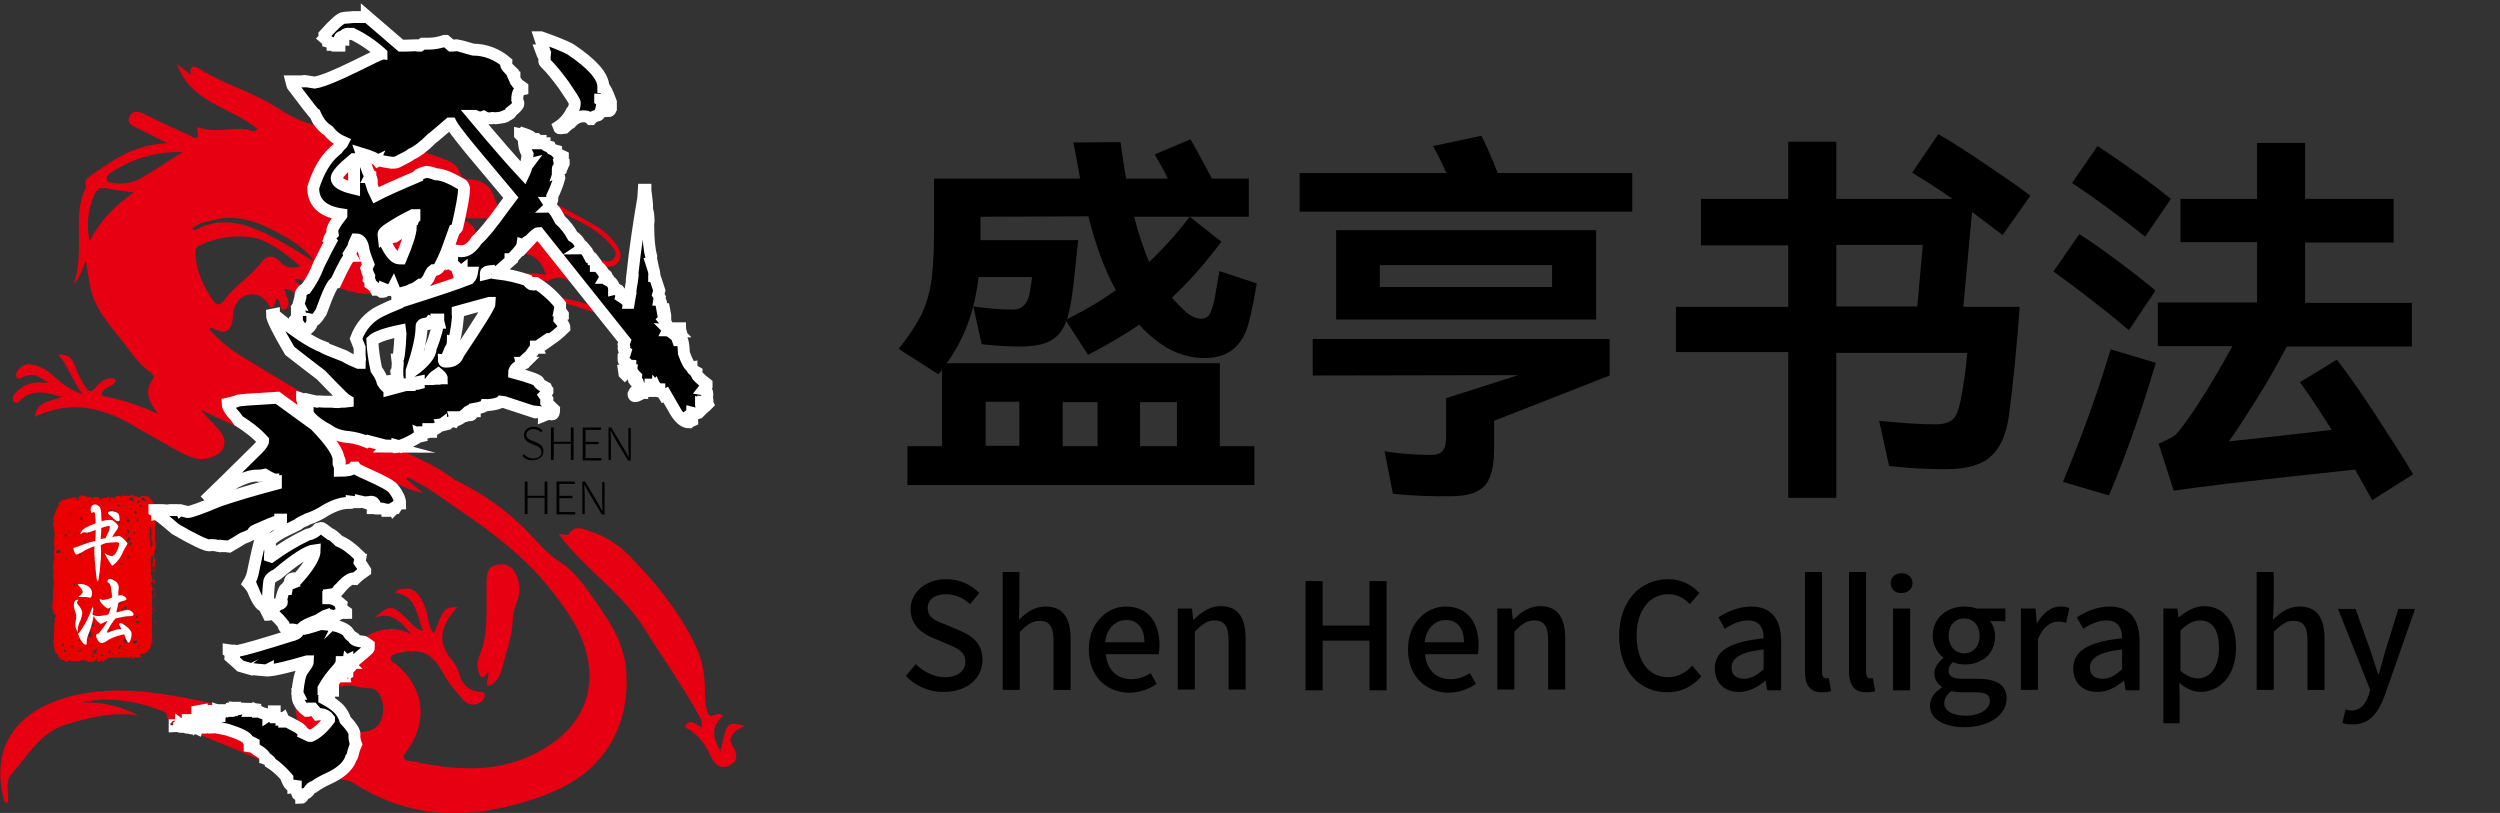 <?xml version="1.0" encoding="utf-8"?>
<!-- Generator: Adobe Illustrator 25.0.0, SVG Export Plug-In . SVG Version: 6.00 Build 0)  -->
<svg version="1.1" id="图层_1" xmlns="http://www.w3.org/2000/svg" xmlns:xlink="http://www.w3.org/1999/xlink" x="0px" y="0px"
	 viewBox="0 0 629.8 204.8" style="enable-background:new 0 0 629.8 204.8;" xml:space="preserve">
<rect x="0" y="0" width="629.8" height="204.8" fill="#333333" stroke="none"/>
<style type="text/css">
	.st0{fill:#EA0000;}
	.st1{fill:#FFFFFF;}
	.st2{display:none;}
	.st3{fill:#E60012;}
	.st4{stroke:#FFFFFF;stroke-width:3;stroke-miterlimit:10;}
	.st5{enable-background:new    ;}
</style>
<path class="st0" d="M35.9,166.1c-0.2,0-0.1,0.2-0.2,0.3C36.1,166.4,35.9,166.1,35.9,166.1z"/>
<path class="st0" d="M38.2,163.6c0-0.1,0.1-0.2,0.1-0.3v-0.3c0,0.2-0.1,0.4-0.1,0.6L38.2,163.6z"/>
<path class="st0" d="M38.6,161.1v-0.3c-0.1-0.3-0.1-0.7,0-1c-0.1,0.3-0.2,0.6-0.1,0.8C38.5,160.7,38.5,160.9,38.6,161.1
	c-0.1,0.1-0.1,0.2-0.1,0.3s0,0.2,0,0.3l-0.1,0.1c0.1,0.1,0.1,0.3,0.2,0.4c0-0.1,0-0.2,0-0.3c0-0.1,0-0.3,0-0.4
	S38.6,161.2,38.6,161.1z"/>
<path class="st0" d="M39.1,157.9c-0.1,0.1-0.1-0.4,0,0.4v-0.1C39.1,158.2,39.1,158.1,39.1,157.9z"/>
<path class="st0" d="M39.1,158.3C39.1,158.6,39.1,158.1,39.1,158.3z"/>
<path class="st0" d="M39,156.6l0.1,0.4c0.1-0.1,0.1-0.5,0.1-0.3C39.2,156.3,39.1,156.3,39,156.6z"/>
<path class="st0" d="M38.8,156.2l0.1,0.2C38.9,156.4,38.9,156.3,38.8,156.2z"/>
<path class="st0" d="M38.9,156.7c-0.1-0.1,0,0.1,0.1,0.3l-0.1-0.5C38.8,156.5,38.7,156.5,38.9,156.7z"/>
<path class="st0" d="M38.7,157.4c0.1,0.9,0.2,0.8,0.2-0.1C38.8,157.5,38.8,157.8,38.7,157.4z"/>
<path class="st0" d="M38.3,159.6l-0.1,0.3l0.1,0.3C38.3,160.1,38.4,159.6,38.3,159.6z"/>
<path class="st0" d="M39.1,153.7c-0.1,0-0.1,0.2-0.2,0.2l0.1,0.3C39,154,39.1,153.7,39.1,153.7z"/>
<path class="st0" d="M39,153.9l-0.1-0.5C38.8,153.8,38.9,153.9,39,153.9z"/>
<polygon class="st0" points="38.6,156.1 38.7,156.9 38.6,155.9 "/>
<polygon class="st0" points="39.1,151.7 39.3,152 39.1,151.5 "/>
<path class="st0" d="M39.2,149.4c0.1,0.3,0,0.7-0.1,1c0.1,0.2,0.2-0.3,0.2-0.1C39.3,150,39.3,149.7,39.2,149.4z"/>
<path class="st0" d="M39.2,149.4c0-0.2-0.1-0.3-0.1-0.4C39.1,149.1,39.1,149.3,39.2,149.4z"/>
<path class="st0" d="M39,152.1l-0.2,0.2v0.2C39,152.4,39,152.2,39,152.1z"/>
<path class="st0" d="M38.9,152.3L38.9,152.3v-0.4V152.3z"/>
<path class="st0" d="M38.9,152.5L38.9,152.5C38.9,152.5,38.8,152.5,38.9,152.5z"/>
<path class="st0" d="M38.7,154.7c-0.1-0.3-0.2-0.9-0.3-0.3C38.5,154.6,38.6,154.3,38.7,154.7z"/>
<path class="st0" d="M38.8,153.4l-0.1-0.6l-0.1,0.6C38.7,153.3,38.7,153.2,38.8,153.4z"/>
<polygon class="st0" points="38.6,152.5 38.7,152.8 38.7,152.6 "/>
<path class="st0" d="M39,149.9c-0.1-0.3-0.1-0.5-0.1-0.8c-0.1,0.3-0.1,0.6-0.1,0.9C38.8,150.1,39,150.2,39,149.9z"/>
<path class="st0" d="M38.9,151C38.9,151,38.9,151,38.9,151C38.9,151,38.8,151,38.9,151z"/>
<path class="st0" d="M38.8,146.2L38.8,146.2L38.8,146.2L38.8,146.2z"/>
<path class="st0" d="M38.8,150.1c0,0.2,0,0.3,0.1,0.5C38.8,150.4,38.8,150.3,38.8,150.1C38.8,150,38.8,150,38.8,150.1z"/>
<path class="st0" d="M39,148.1c0,0.1-0.1,0.3-0.1,0.4C39,148.4,39,148.1,39,148.1z"/>
<path class="st0" d="M38.9,150.9L38.9,150.9C39,150.9,39,150.9,38.9,150.9z"/>
<path class="st0" d="M38.9,150.9c0-0.1-0.1-0.2-0.1-0.3C38.8,150.7,38.8,150.9,38.9,150.9L38.9,150.9z"/>
<path class="st0" d="M38.8,147.2v0.2c0.1-0.3,0.1-0.5,0.2-0.8c-0.1-0.4-0.1-0.4-0.2-0.5V147.2L38.8,147.2z"/>
<path class="st0" d="M38.8,148.5c-0.2-0.2-0.2-0.7-0.4-0.4c0,0.7,0.1,0.4,0.2,0.8C38.6,147.9,38.7,149.3,38.8,148.5
	c0,0.2,0,0.4,0,0.6C38.8,148.9,38.9,148.6,38.8,148.5L38.8,148.5L38.8,148.5C38.9,148.5,38.8,148.5,38.8,148.5L38.8,148.5
	C38.9,148.5,38.9,148.5,38.8,148.5c0.1-0.3,0.1-0.1,0.1,0l0,0l0,0l-0.1-1.1C38.8,147.7,38.8,148.1,38.8,148.5z"/>
<path class="st0" d="M38.1,153.8L38.1,153.8C38.2,153.8,38.1,153.7,38.1,153.8z"/>
<path class="st0" d="M38.5,152.9L38.5,152.9C38.5,152.9,38.5,152.9,38.5,152.9z"/>
<path class="st0" d="M38.3,153.9v-0.1c0.1-0.3,0.1-0.6,0.2-0.9c-0.2,0.2-0.3,0.3-0.3,0.5c0.1,0.1,0.1,0.3,0.1,0.4
	c-0.1,0.2-0.1,0-0.1,0C38.2,153.9,38.2,154.3,38.3,153.9z"/>
<path class="st0" d="M38.5,150.9l-0.1-0.9l-0.1,0.4h0.1C38.3,151,38.4,150.9,38.5,150.9z"/>
<polygon class="st0" points="38.9,146.1 39.1,146.2 38.8,145.7 "/>
<polygon class="st0" points="38.9,144.9 39.1,145 39,144.7 "/>
<path class="st0" d="M38.8,133.1c0.1-0.3,0.1-0.6,0.1-0.8C38.8,132.7,38.7,133,38.8,133.1z"/>
<path class="st0" d="M39,132.3c0.1-0.3,0.1-0.6,0-0.9c0,0.1,0,0.1-0.1,0.2C39,131.8,39,132,39,132.3z"/>
<path class="st0" d="M33.8,165.9c-0.1,0-0.2,0-0.3,0C33.7,165.9,33.7,165.9,33.8,165.9z"/>
<path class="st0" d="M39,140.3C39,140.5,39,140.3,39,140.3z"/>
<path class="st0" d="M38.3,141.4c0.1,0,0.1,0.1,0.1,0.1C38.4,141.4,38.3,141.4,38.3,141.4z"/>
<path class="st0" d="M38.9,140.7c0-0.1,0.1-0.2,0.1-0.3C38.9,140.4,38.9,140.6,38.9,140.7z"/>
<path class="st0" d="M39,140.6v0.2C39,140.8,39,140.8,39,140.6z"/>
<path class="st0" d="M39,140.3v-0.3C39,140.1,39,140.2,39,140.3L39,140.3z"/>
<path class="st0" d="M39.1,142.7l-0.1-0.5c0,0.2,0,0.3-0.1,0.5C39,142.7,39,142.7,39.1,142.7z"/>
<path class="st0" d="M38.5,143.3c-0.1,0.1-0.1,0.4-0.1,0.7V144C38.6,144.1,38.6,143.7,38.5,143.3z"/>
<path class="st0" d="M38.5,144.1c0,0.1,0,0.2,0,0.3C38.5,144.5,38.5,144.3,38.5,144.1z"/>
<path class="st0" d="M38.8,139.5c-0.1,0.2,0.2,0.1,0.1,0.2C39.1,139.9,38.8,138.5,38.8,139.5z"/>
<polygon class="st0" points="38,143.6 38.2,143.5 38.1,143.3 "/>
<path class="st0" d="M38.2,140.7l-0.1,0.6c0,0,0.1,0.1,0.1,0.2C38.2,141.2,38.2,140.9,38.2,140.7z"/>
<path class="st0" d="M38.2,141.9c0-0.2,0-0.3-0.1-0.5C38.2,141.6,38.2,141.7,38.2,141.9z"/>
<path class="st0" d="M38.2,134.3l-0.1-0.7c-0.1-0.1-0.1,0.1-0.1,0.3C38.1,134.1,38.1,134.4,38.2,134.3z"/>
<polygon class="st0" points="34.9,166.2 35.2,166.3 35.1,166.1 "/>
<path class="st0" d="M35.5,165.7l0.1,0.3l0.2-0.3C35.7,165.8,35.6,165.9,35.5,165.7z"/>
<path class="st0" d="M38,147.3v-0.8c0.1,0.4,0.6,0.1,0.8-0.3c-0.1,0-0.1,0-0.2-0.6c-0.1,0.2-0.2,1.2-0.3,0.7c-0.1-0.3,0-0.7,0.1-0.9
	c-0.2,0.3-0.2-0.7-0.4-0.8v-4.4c0,0,0.1,0,0.1-0.1v-0.4c0.2-0.4,0.2,0.8,0.3,0.2c0.2,0.6,0.2,1.3,0.2,1.9l-0.2,0.2
	c0.1-0.2,0.1-0.5,0.1-0.7c0.1,0.3-0.3,1.2,0,1.6l0.2-0.6c0.2,0.6,0.3,1.3,0.3,1.9c0.2-0.3,0-0.2,0.2-0.6c-0.3,0.4,0-1.6-0.3-1.1
	c0.2-0.4,0.1-0.8,0.3-1.4c-0.1,0-0.1,0.2-0.1-0.3c0-0.1-0.1-0.1-0.1-0.1l0,0c0-0.1,0-0.1,0,0c0,0.1-0.1,0.2-0.1,0.3
	c-0.1-0.5-0.2-1-0.2-1.5c0.1-0.3,0.1,0.1,0.2-0.1l-0.1-0.4c0.2-0.1,0.3-0.9,0.3-0.1v-0.6c0.1-0.4,0.1-0.9,0.1-1.3
	c0.1-0.3-0.2-0.8-0.1-0.6l-0.1-1.1h0.1c0-1.1-0.2-2.3,0-3.6c-0.1-0.4-0.1-0.9-0.1-1.4l0.1-0.1c0-0.1,0-0.2,0-0.5v-0.3v-0.3
	c0-0.2-0.1-0.4-0.1-0.6c0-0.1-0.1-0.2-0.1-0.3c0-0.1,0-0.1,0-0.2s0-0.2,0-0.2c0-0.2-0.1-0.3-0.1-0.5c0-0.1-0.1-0.2-0.1-0.3
	s-0.1-0.2-0.1-0.3c-0.1-0.2-0.2-0.3-0.3-0.5c-0.1-0.2-0.2-0.3-0.3-0.4s-0.2-0.3-0.3-0.4l-0.2-0.2l-0.2-0.1c-0.1-0.1-0.2-0.2-0.3-0.2
	l-0.1,0.3c-0.1-0.1-0.2-0.1-0.3-0.2s-0.3-0.1-0.4-0.1h-0.2h-0.1h-0.1l-0.3,0.1v0.2c-0.4,0.2-0.9-0.1-1.5-0.2c-0.1,0.1-0.1,0.1-0.2,0
	c-0.1,0-0.1-0.1-0.1-0.2v-0.1c-0.6-0.1-1.2,0.5-1.7,0.2c-0.1,0.1-0.3,0.1-0.4,0h0.1h-0.1l-0.2-0.1c0.1,0.1,0.1,0.1,0.2,0.1
	c-0.2,0-0.3,0.1-0.5,0.1l-0.1-0.3h-0.1c-0.2-0.1-0.2,0.1-0.1,0.3c-0.1,0.1-0.2,0.1-0.3,0.2c-0.1-0.1-0.1-0.2-0.1-0.2l0,0
	c-0.1,0.1-0.1,0.1-0.2,0.1s-0.1,0-0.1-0.1c-0.1,0-0.2,0-0.3-0.2c-0.1,0.2-0.8,0.2-1,0.6c-0.2-0.1-0.4-0.1-0.6,0.1l-0.1-0.3l-0.4,0.4
	c-0.3-0.2-0.4-0.3-0.1-0.6c-0.7,0.4-0.6,0.2-1.1,0.6v-0.2c-0.2,0-0.5,0.3-0.7,0.1c-0.3-0.3-1.4-0.2-2.4-0.3l0.1,0.1
	c0.1,0.2-0.1,0.3-0.2,0.4s-0.1-0.1-0.1-0.2c0.1-0.1,0.1-0.2,0.1-0.2c-0.3-0.1-0.6-0.1-0.8-0.2c0.2,0.4-0.1,0.2-0.3,0.1
	c-0.1,0-0.1,0-0.2,0s-0.1,0.1-0.1,0.1c-0.1-0.1-0.1-0.1-0.1-0.2c-0.1-0.1-0.1-0.1-0.1-0.2c-0.5,0.1-0.8-0.2-1.1,0.2
	c-0.1-0.2,0.1-0.2,0.1-0.3c-0.1,0.1-0.2,0.1-0.3,0.1c-0.1-0.1,0.1-0.1,0.2-0.2c-0.6,0-0.7,0.5-0.7,0.9c-0.3-0.2-0.4-0.2-0.7,0.1
	c-0.1-0.2-0.3-0.3,0.1-0.3c-0.2,0-1.3-0.2-1.3,0.2c-0.1-0.1-0.3-0.1-0.3,0c-0.3,0-0.7,0-1,0l0.1,0.1c-0.1,0.2-0.2,0.2-0.3,0.2
	c-0.1,0-0.2,0-0.2,0c-0.1,0-0.2,0-0.3,0.1v-0.1h-0.2l-0.1,0.1c-0.1,0-0.1,0.1-0.2,0.1c-0.1,0.1-0.1,0.1-0.2,0.2
	c-0.2,0.2-0.4,0.4-0.6,0.6c0.1,0.1,0.1,0.1,0.2,0.1c0.1,0.1,0,0.2-0.1,0.3c-0.1,0.1-0.1,0.1-0.1,0.2l-0.2,0.2
	c-0.1,0.2-0.2,0.3-0.3,0.5c0,0.1-0.1,0.1-0.1,0.2l-0.1,0.2c-0.1,0.1-0.1,0.2-0.1,0.3c0.1-0.1,0.1-0.2,0.2-0.3c0,0.1,0,0.1,0,0.2
	c0,0.1-0.1,0.2-0.1,0.2l-0.2,0.5c-0.1,0.2-0.2,0.4-0.2,0.6c-0.1,0.1-0.1,0.3-0.1,0.4c0,0.1-0.1-0.2-0.1-0.3c-0.2,1.2,0.2,0.2,0.3,1
	c-0.1,0.2-0.3-0.2-0.3,0.4c-0.1,0.3,0.4,1.7,0.2,2.5c0.1-0.2,0.2-0.3,0.2,0.1c0.1,0.6-0.3,1.7-0.1,2.2c0,0.1-0.1,0.1-0.1,0.1
	c0,0.6,0.1,1.2,0.2,1.8c-0.6,0.4,0.3,2.9-0.3,2.9v1.4l-0.1-0.1c-0.1,0.6,0,1.1,0.2,1.6c-0.1,0.2-0.1,0.1-0.1,0.1
	c-0.1,0.9-0.1,1.8,0.2,2.6l-0.2,0.1c0.1,0.3-0.3,2-0.1,3.3c0,0-0.1-0.1-0.1-0.2c0.2,1.5-0.5,3.6,0.2,4.1l0.2,1
	c0.1-1.3,0.3,0.2,0.4-0.3c0.1,0.5-0.2,1.3-0.2,0.7l0.1-0.1c-0.3-0.2-0.1,1.6-0.3,1.6c0,1.2-0.1,2.5-0.1,3.7l-0.1,0.9v0.3
	c0,0.1,0,0.2,0,0.3c0,0.2,0,0.4,0.1,0.6c0.1,0.7,0.3,1.4,0.6,2.1c0-0.2,0.1-0.3,0.1-0.5l0.1,0.2l0.1,0.2c0.1,0.1,0.1,0.2,0.2,0.3
	c0.1,0.1,0.1,0.2,0,0.3c-0.1,0.1-0.1-0.1-0.3-0.3c0.1,0.2,0.2,0.4,0.4,0.5c0.1,0.1,0.2,0.1,0.3,0.1c0.1,0.1,0.2,0.2,0.2,0.2
	c0.1,0.1,0.1,0.1,0.1,0.1s-0.1,0.1-0.2,0.1c-0.2,0-0.4-0.2-0.3-0.1l0.2,0.2l0.2,0.1l-0.1-0.1c0.1,0,0.1,0,0.2,0h0.2
	c0.1,0,0.1,0,0.2,0c0.1,0,0.2,0.1,0.3,0.1s0.2,0.2,0.2,0.2s0,0.1,0.1,0.1s0,0,0.1,0.1h0.1h0.1l0.6,0.1l-0.3-0.3
	c0.3-0.2,0.6,0,0.3-0.3c0.4,0.6,2.3,0.2,2.6,0.4c0.4-0.2,0.8-0.3,1.2-0.2c-0.1-0.1-0.2-0.4,0.2-0.4c-0.2,0.8,0.7,0.3,1.1,0.9
	c-0.3-0.3,1.2-0.1,0.7-0.6c0.3,0.1,0,0.3,0.3,0.4c0.2-0.1,0.4-0.1,0.7-0.1c0-0.1-0.1-0.1-0.1-0.1c0-0.3,0.1-0.4,0.3-0.5
	c0.1,0,0.1,0,0.2,0.1c0,0.1,0,0.1,0,0.2c-0.1,0.1-0.1,0.2-0.2,0.3c0.3,0,0.7,0.1,1,0.1c0.1-0.1,0.1-0.1,0.1-0.2s0.1-0.2,0.2-0.2
	c0.1,0,0.1,0.1,0.2,0.1c0.1,0.1,0.1,0.2,0.1,0.3c0.2,0,0.3,0,0.4,0c0-0.1-0.2-0.3,0.1-0.4L27,166c0.2-0.1,0.2-0.6,0.6-0.2
	c-0.1-0.1-0.1-0.2,0-0.2c0.2,0.1,0.4,0.1,0.7,0.1c0.1-0.1,0.2-0.1,0.3-0.1c0.1,0,0.1,0.1,0.1,0.1c1.4,0.1,2.8-0.3,4.3,0.1l-0.1-0.1
	c0-0.1,0-0.1,0-0.2s0.1-0.1,0.1-0.2c0.1-0.1,0.2-0.1,0.2,0.1s0.1,0.3,0,0.4l0,0c0.2,0.1,0.4,0.1,0.6,0.2c-0.3-0.2-0.1-0.2,0.1-0.2
	c-0.1-0.1,0-0.2,0-0.4l0.8,0.4c0.2-0.4,0.9,0,1-0.4l-0.3,0.1c0.2-0.2,0-0.5-0.2-0.8H36c1.2,0,2.3-1.7,2.3-3.7v-13.5v0.1h0.1
	C38.1,147.4,38.1,147.1,38,147.3z M38.8,137.6L38.8,137.6C38.9,137.2,38.8,137.3,38.8,137.6z M15,136.2c0.1,0,0.1,0.1,0.1,0.1
	s0,0.1-0.1,0.1S15,136.3,15,136.2C15,136.2,15,136.2,15,136.2z M14.8,131.2L14.8,131.2L14.8,131.2L14.8,131.2z M14.4,128
	c0.1,0,0.1,0.1,0.1,0.2s-0.1,0.2-0.1,0.2c-0.1,0.1-0.1,0-0.1-0.1S14.3,128,14.4,128L14.4,128z M14.8,139.3c-0.1,0.1-0.2,0.1-0.3,0.1
	s-0.2-0.1-0.2-0.1c-0.1-0.1-0.1-0.3-0.1-0.4c0.1-0.2,0.2-0.4,0.4-0.4c0.2,0,0.4,0.1,0.6,0.3c0.1,0.1,0.1,0.1,0.1,0.2s0,0.2-0.1,0.2
	C15,139.2,14.9,139.2,14.8,139.3L14.8,139.3z M15.2,145.9L15.2,145.9v-0.1h0.1C15.2,145.7,15.3,145.9,15.2,145.9L15.2,145.9z
	 M15.3,132.1c-0.1,0-0.1-0.1-0.1-0.1s0-0.1,0.1-0.1S15.4,132,15.3,132.1C15.4,132.1,15.3,132.1,15.3,132.1L15.3,132.1z M17.2,133.8
	c0.1-0.1,0.1,0,0.2,0.1c0,0.1,0,0.1,0,0.2c-0.1,0.1-0.1,0-0.2-0.1C17.2,133.9,17.2,133.8,17.2,133.8z M16.3,134.6
	c0-0.1,0.1-0.1,0.1-0.1c0.1,0,0.2,0.1,0.3,0.1c0.1,0,0.1,0.2,0.1,0.3c0,0.2-0.1,0.3-0.2,0.3c-0.1,0.1-0.2-0.1-0.3-0.2
	C16.2,134.9,16.3,134.8,16.3,134.6L16.3,134.6z M15.8,162.8c-0.2-0.2-0.2-0.4-0.1-0.6c0.1-0.1,0.1-0.1,0.1-0.1
	c0.1-0.1,0.2,0.1,0.2,0.2s0,0.3,0,0.4C16,162.8,15.9,162.9,15.8,162.8L15.8,162.8z M16.1,164c0-0.2,0.1-0.4,0.2-0.4s0.2,0.1,0.3,0.3
	s-0.1,0.4-0.2,0.5C16.3,164.3,16.1,164.1,16.1,164L16.1,164z M16.5,165.9l-0.1-0.1C16.7,165.7,16.6,165.8,16.5,165.9L16.5,165.9z
	 M16.7,165.3c0,0.2-0.1,0.3-0.2,0.2c0,0,0-0.1-0.1-0.1c0-0.2,0.1-0.3,0.2-0.3C16.7,165.2,16.7,165.2,16.7,165.3L16.7,165.3z
	 M16.9,140.7c-0.1,0.2-0.1,0.2-0.2,0.2s-0.1-0.1-0.1-0.2s0.1-0.2,0.2-0.2S16.8,140.6,16.9,140.7C16.9,140.6,16.9,140.6,16.9,140.7z
	 M17,129.7L17,129.7L17,129.7L17,129.7z M17.4,163.9c-0.1,0.1-0.1,0.1-0.1,0.2c-0.1,0.1-0.1,0-0.1-0.1s0.1-0.2,0.2-0.2
	S17.4,163.8,17.4,163.9C17.6,163.8,17.4,163.9,17.4,163.9L17.4,163.9z M17.7,165c-0.1,0.1-0.1,0-0.2-0.1c0-0.1,0-0.1,0-0.2
	c0.1-0.1,0.1,0,0.2,0.1S17.7,164.9,17.7,165L17.7,165z M17.7,129.4c0,0.1-0.1,0.1-0.1,0.1c-0.1,0.1-0.1,0.1-0.1,0s-0.1-0.2,0-0.3
	l0.1-0.1l0.1,0.1C17.7,129.2,17.7,129.3,17.7,129.4L17.7,129.4z M18.4,162.8c0,0.1,0,0.1-0.1,0.2s-0.1,0.1-0.2,0.1s-0.1,0-0.1,0
	C18,163,18,163,17.9,163s-0.1-0.1,0-0.2c0.1-0.1,0.2-0.2,0.3-0.1C18.4,162.7,18.4,162.7,18.4,162.8L18.4,162.8z M18.8,147.4
	c0,0.1-0.1,0.1-0.1,0.1c0-0.1-0.1-0.1-0.1-0.1s0-0.2,0-0.3s0.1-0.1,0.1-0.1s0.1,0.1,0.1,0.1C18.9,147.2,18.9,147.3,18.8,147.4
	L18.8,147.4z M18.8,134.9c-0.1,0.1-0.1,0-0.2-0.1c0-0.1,0-0.2,0.1-0.2s0.1-0.1,0.1,0C18.9,134.8,18.9,134.9,18.8,134.9L18.8,134.9z
	 M20.6,127.9C20.7,127.9,20.7,127.9,20.6,127.9c0.1-0.1,0.1-0.1,0.1,0c0-0.1,0-0.1,0.1-0.2c0-0.1,0.1-0.1,0.1-0.1s0.1,0,0.1,0.1
	c0.1,0.1,0,0.2-0.1,0.2s-0.1,0.1-0.1-0.1C20.7,127.9,20.7,128,20.6,127.9L20.6,127.9C20.7,128,20.7,127.9,20.6,127.9L20.6,127.9z
	 M19.9,139.9c0-0.2,0.1-0.3,0.2-0.4c0.1,0,0.1,0,0.1,0c0.2,0.1,0.2,0.3,0.1,0.5c-0.1,0.1-0.1,0.2-0.2,0.3c-0.1-0.1-0.1-0.1-0.2-0.1
	C19.9,140.1,19.9,139.9,19.9,139.9L19.9,139.9z M19.2,139.7C19.2,139.7,19.2,139.6,19.2,139.7c-0.1-0.1,0-0.2,0.1-0.2l0.1,0.1
	C19.3,139.7,19.2,139.7,19.2,139.7L19.2,139.7z M19.5,126h-0.1c-0.1-0.1-0.2-0.2-0.2-0.2l0.6-0.2c0.1,0.1,0,0.2-0.1,0.3l0.1-0.1
	c0.1,0.1,0.1,0.1,0.1,0.2h-0.3l0.1-0.1L19.5,126z M19.8,164.2c-0.1,0.1-0.1,0-0.1-0.1s0-0.3,0.1-0.4h0.1l0.1,0.1c0,0.1,0,0.1,0,0.1
	C19.9,164,19.8,164.1,19.8,164.2L19.8,164.2z M20.1,161.5c-0.1,0.1-0.1,0.1-0.2,0.1c-0.1-0.1-0.1-0.1-0.1-0.2s0-0.1,0.1-0.2
	c0.1-0.1,0.1-0.2,0.2-0.1s0.1,0.1,0.1,0.1C20.1,161.3,20.1,161.5,20.1,161.5L20.1,161.5z M20.2,160.2
	C20.2,160.2,20.2,160.2,20.2,160.2c0.1,0.1,0.1,0.1,0.1,0.2h-0.1C20.2,160.3,20.2,160.3,20.2,160.2L20.2,160.2z M20.5,164.1
	c-0.1,0.1-0.1,0-0.2-0.1s-0.1-0.1-0.1-0.2c0,0,0-0.1,0.1-0.1c0.1-0.1,0.1-0.1,0.2,0s0.1,0.1,0.1,0.2S20.5,164.1,20.5,164.1
	L20.5,164.1z M20.6,131.1L20.6,131.1c-0.1,0.1-0.1,0-0.2-0.1c-0.1-0.1,0-0.1-0.1-0.2c0-0.1,0-0.2,0-0.3c0-0.3,0.2-0.4,0.3-0.3
	c0.1,0.1,0.1,0.2,0.1,0.2C20.8,130.7,20.7,130.9,20.6,131.1L20.6,131.1z M20.9,160.8c-0.1,0.1-0.1,0-0.1,0c-0.1,0,0-0.1,0-0.1
	S20.9,160.7,20.9,160.8c0.1-0.1,0.2-0.1,0.2,0S21,161,20.9,160.8L20.9,160.8z M21,143L21,143L21,143L21,143z M21.2,136.3
	c0.1-0.1,0.1-0.1,0.2-0.1c0,0,0.1,0.1,0.1,0.1c0.1,0.1,0,0.2-0.1,0.3c-0.1,0.1-0.1,0.1-0.2,0.1c0,0-0.1-0.1-0.1-0.1
	C21.2,136.4,21.2,136.4,21.2,136.3L21.2,136.3z M21.2,143.6c-0.1,0.1-0.1,0.1-0.2-0.1c-0.1-0.1-0.1-0.1,0-0.2s0.1-0.1,0.2,0.1
	C21.3,143.5,21.3,143.6,21.2,143.6L21.2,143.6z M21.3,138.3c-0.1,0-0.1-0.1-0.1-0.1c-0.1-0.1-0.1-0.1,0-0.2l0.1-0.1l0.1-0.1
	c0.1-0.1,0.2,0,0.3,0.1c0,0,0.1,0.1,0.1,0.1v0.1C21.7,138.3,21.5,138.4,21.3,138.3L21.3,138.3z M21.5,161.1c0-0.1,0-0.1,0.1-0.2
	s0.1,0,0.1,0.1c0,0.1,0,0.1,0,0.2s-0.1,0.1-0.1,0.1C21.5,161.2,21.5,161.2,21.5,161.1L21.5,161.1z M21.8,162.6L21.8,162.6
	L21.8,162.6L21.8,162.6c-0.1,0.2-0.1,0.2-0.1,0.3c0,0.1-0.1,0.1-0.1,0.1c-0.1,0-0.1,0-0.1-0.1c-0.1-0.1-0.1-0.1,0-0.2
	s0.1-0.1,0.2-0.1l0,0l0,0C21.7,162.6,21.7,162.6,21.8,162.6C21.8,162.6,21.8,162.6,21.8,162.6L21.8,162.6z M26.4,136.2
	c0,0.1-0.1,0.1-0.1,0.1c-0.1,0-0.1-0.1-0.1-0.2c0-0.1,0-0.1,0-0.1s0.1-0.1,0.1-0.1C26.4,135.9,26.4,136.2,26.4,136.2L26.4,136.2z
	 M26.1,132.3L26.1,132.3c0.1-0.1,0.1-0.1,0.1-0.1c0.1,0.1,0,0.2-0.1,0.2s-0.1,0.1-0.1-0.1C26.1,132.4,26.1,132.4,26.1,132.3
	L26.1,132.3z M25.9,155.3c0.1,0,0.1,0,0.1,0.1c0,0.1,0,0.1,0,0.1c-0.1,0.1-0.1,0-0.1-0.1S25.9,155.3,25.9,155.3L25.9,155.3z
	 M25.4,125.3c0.1,0,0.1,0.1,0.1,0.1c0.1,0.1,0.1,0.3,0.1,0.4c-0.1,0.1-0.1,0.2-0.2,0.2c-0.1,0.1-0.3-0.1-0.3-0.2c0-0.1,0-0.1,0-0.1
	C25,125.5,25.2,125.3,25.4,125.3L25.4,125.3z M25.2,135.4L25.2,135.4c0.1-0.1,0.1-0.1,0.2,0c0,0,0,0.1-0.1,0.1
	C25.4,135.4,25.3,135.4,25.2,135.4C25.3,135.4,25.3,135.4,25.2,135.4L25.2,135.4z M25.2,136.4c-0.1,0.1-0.1,0.2-0.1,0.1
	c0-0.1,0-0.1,0-0.1s0-0.1,0.1-0.2c0,0,0.1-0.1,0.1,0S25.3,136.3,25.2,136.4L25.2,136.4z M25.1,127.6c0.1,0,0.1,0.1,0.1,0.1
	c0,0.2,0,0.3-0.1,0.4c-0.1,0.1-0.2,0.1-0.2-0.1l-0.1-0.1c0-0.1,0-0.1,0-0.1C24.8,127.7,25,127.5,25.1,127.6L25.1,127.6z M24.8,151.3
	c0,0.1-0.1,0.1-0.1,0.2s-0.1,0.1-0.1,0.1c0-0.1-0.1-0.1-0.1-0.2s0-0.2,0.1-0.2s0.1-0.1,0.1,0C24.8,151.1,24.8,151.1,24.8,151.3
	L24.8,151.3z M24.6,132.6L24.6,132.6c0.1,0.1,0.1,0.1,0.1,0.2l0.1,0.2l0,0l0.1,0.3c0,0.1,0,0.3-0.1,0.4c-0.1,0.2-0.3,0.3-0.4,0.2
	c-0.1,0-0.1-0.1-0.2-0.1c-0.1-0.1-0.1-0.3-0.1-0.4c0.1-0.2,0.2-0.3,0.3-0.3c0.1-0.1,0.2-0.2,0.2-0.3
	C24.6,132.6,24.6,132.6,24.6,132.6L24.6,132.6z M24.4,161v0.1l-0.1,0.1C24.3,161.1,24.2,161,24.4,161C24.4,160.9,24.4,161,24.4,161
	L24.4,161z M24,155.7c0.1,0,0.1,0,0.2,0.1c0,0.1,0,0.2-0.1,0.2c-0.1,0-0.1,0.1-0.1,0s-0.1-0.1-0.1-0.1c0-0.1,0-0.1,0.1-0.2
	C23.9,155.7,24,155.7,24,155.7z M23.9,140.5c0-0.1,0.1-0.1,0.1-0.2s0.1-0.1,0.1-0.1c0.1,0.1,0.1,0.1,0.1,0.2
	C24.1,140.6,24,140.6,23.9,140.5C23.9,140.5,23.9,140.6,23.9,140.5z M24,162.3c0-0.1,0.1-0.2,0.2-0.1s0.1,0.2,0,0.3
	c-0.1,0.1-0.1,0.1-0.1,0S24,162.4,24,162.3L24,162.3z M24.2,128.5c0.1-0.1,0.1-0.2,0.2-0.3s0.1,0.1,0.1,0.2s-0.1,0.2-0.1,0.3
	c-0.1,0-0.1,0.1-0.1,0.1S24.2,128.6,24.2,128.5L24.2,128.5z M24,131.9c0-0.1,0.1-0.1,0.1,0c0.1,0.1,0.1,0.1,0.1,0.2
	c0,0.2-0.1,0.4-0.2,0.6c0,0-0.1,0-0.1,0.1c-0.1,0-0.1-0.1-0.1-0.1c0-0.2,0.1-0.3,0.1-0.4S23.9,132,24,131.9L24,131.9z M23.7,127.9
	c0.1,0,0.1,0.1,0.1,0.2s-0.1,0.2-0.1,0.2s-0.1-0.1-0.1-0.2S23.6,127.9,23.7,127.9z M23.5,135L23.5,135c0.1,0.1,0.1,0.1,0.2,0.1v0.1
	c-0.1,0.1-0.1,0.1-0.2-0.1V135L23.5,135z M23.1,142.2L23.1,142.2L23.1,142.2L23.1,142.2z M22.8,126.8c0.1-0.1,0.1-0.1,0.1,0.1
	c0.1,0.1,0.1,0.2-0.1,0.2c-0.1,0.1-0.1,0.1-0.1,0C22.7,127,22.7,126.9,22.8,126.8L22.8,126.8z M22.7,158.7
	C22.7,158.7,22.8,158.7,22.7,158.7c0.1,0.1,0.1,0.1,0,0.2h-0.1C22.7,158.8,22.7,158.7,22.7,158.7L22.7,158.7z M22.4,126.2
	c0.1-0.1,0.1-0.2,0.2-0.2s0.1,0.1,0.1,0.1s0.1,0.1,0,0.2l-0.1,0.1c-0.1,0-0.1,0-0.1,0C22.4,126.4,22.3,126.3,22.4,126.2z
	 M22.5,139.6L22.5,139.6c-0.1-0.1-0.1-0.1-0.1-0.2l0.1-0.1l0.1,0.1C22.6,139.4,22.6,139.6,22.5,139.6L22.5,139.6z M22.1,134
	c0-0.1,0.1-0.3,0.2-0.3c0.1,0,0.1,0,0.1,0s0.1,0.1,0.1,0.2c0,0.1,0,0.1,0,0.2s-0.1,0.2-0.1,0.3c-0.1,0.2-0.1,0.2-0.2,0.1
	C22.1,134.3,22.1,134.1,22.1,134z M22.1,158.8c-0.1-0.1-0.1-0.3-0.1-0.4c0-0.2,0.1-0.3,0.2-0.4c0.1-0.1,0.2-0.1,0.2,0.1
	s0.1,0.3,0,0.4c0,0.1-0.1,0.2-0.1,0.3s-0.1,0.1-0.1,0.2S22.1,158.9,22.1,158.8L22.1,158.8z M22.6,161.5c-0.1,0.1-0.1,0.1-0.2,0.1
	c0-0.1,0-0.1,0-0.1c0-0.1,0.1-0.1,0.1-0.1C22.6,161.3,22.6,161.4,22.6,161.5L22.6,161.5z M22.3,160.3c-0.1-0.2-0.1-0.4-0.1-0.6
	c0.1-0.3,0.2-0.6,0.3-0.9c0-0.1,0.1-0.1,0.1,0s0.1,0.3,0.2,0.4h0.1c0.1,0.1,0.1,0.1,0.1,0.2v0.1c0,0.1,0.1,0.2,0.1,0.2
	c0.1,0.4-0.1,0.8-0.2,0.8C22.6,160.6,22.4,160.5,22.3,160.3L22.3,160.3z M22.8,162.8c-0.1,0-0.1-0.1-0.1-0.1c0-0.1,0-0.1,0.1-0.1
	c0.1-0.1,0.2-0.1,0.3,0c0.1,0.1,0.1,0.1,0.1,0.2s-0.1,0.1-0.1,0.1C23,162.9,22.9,162.8,22.8,162.8L22.8,162.8z M23.3,165
	c-0.1,0.1-0.1,0.2-0.1,0.2l-0.1-0.1c0-0.1,0-0.2,0-0.3c0-0.1,0-0.1,0.1-0.1c0.1-0.1,0.1-0.1,0.1,0S23.4,164.9,23.3,165L23.3,165z
	 M23.3,164C23.3,164,23.3,164.1,23.3,164c-0.1,0.1-0.1,0-0.1-0.1s0-0.1,0.1-0.1S23.4,163.9,23.3,164L23.3,164z M23.2,157.9
	c-0.1-0.1-0.1-0.1-0.1-0.2c0-0.1,0-0.3,0-0.4c0-0.1,0-0.1,0-0.1l0.1-0.1c0.2-0.1,0.3,0.2,0.3,0.5C23.5,157.8,23.4,157.9,23.2,157.9
	L23.2,157.9z M23.6,165.5L23.6,165.5c-0.1,0.1-0.1,0.1-0.2,0.1s-0.1-0.1-0.1-0.1c0-0.1,0-0.3,0.1-0.3s0.1,0,0.2,0.1
	C23.7,165.3,23.7,165.4,23.6,165.5L23.6,165.5z M24,164.6c-0.1,0.2-0.2,0.2-0.3,0.2c-0.1,0-0.1-0.1-0.1-0.1c0-0.2,0-0.3,0-0.5
	c0-0.1,0-0.1,0.1-0.2c0-0.1,0-0.1,0.1-0.1c0.2-0.2,0.3-0.3,0.4-0.5c0.1-0.1,0.2,0.1,0.2,0.2c0.1,0.2,0,0.3-0.1,0.4
	C24.1,164.2,24.1,164.4,24,164.6L24,164.6z M24.4,164.9C24.3,164.9,24.3,164.9,24.4,164.9C24.3,164.9,24.3,164.9,24.4,164.9
	c-0.1-0.2,0-0.4,0-0.6c0,0,0-0.1,0.1-0.1h0.1C24.5,164.5,24.5,164.7,24.4,164.9L24.4,164.9z M24.6,156.5c-0.1,0.1-0.1,0-0.2-0.1
	c0-0.1,0-0.1,0-0.2c0.1-0.1,0.1,0,0.2,0.1S24.6,156.4,24.6,156.5L24.6,156.5z M24.8,161.2c-0.1,0.1-0.1,0.1-0.1,0.1l-0.1-0.1
	c-0.1-0.2,0-0.4,0.1-0.4c0,0,0.1,0,0.1,0.1C24.9,160.9,24.9,161,24.8,161.2L24.8,161.2z M24.9,158.3c-0.1,0-0.1-0.1-0.2-0.1
	c0-0.2,0.1-0.3,0.1-0.3s0.1,0.1,0.2,0.2S25,158.3,24.9,158.3L24.9,158.3z M25.4,153.9C25.4,153.9,25.4,153.9,25.4,153.9
	c-0.1,0.1-0.2,0-0.2-0.1s0-0.1,0.1-0.2h0.1C25.3,153.7,25.4,153.8,25.4,153.9L25.4,153.9z M25.4,138.3c-0.1,0.2-0.1,0.3-0.2,0.3
	s-0.2-0.1-0.2-0.2s0-0.3,0.1-0.3c0.1-0.1,0.2-0.1,0.3,0.1C25.4,138.2,25.5,138.2,25.4,138.3L25.4,138.3z M25.4,127.2
	c0-0.1,0-0.1,0-0.1c0.1-0.3,0.3-0.3,0.4-0.3c0.1,0,0.1,0.1,0.1,0.1c0,0.1,0,0.1-0.1,0.2s-0.2,0.1-0.2,0.2c-0.1,0-0.2,0.1-0.2,0.1
	C25.4,127.2,25.4,127.2,25.4,127.2L25.4,127.2z M25.7,155.4c0.1,0.1,0.1,0.1,0.1,0.2c0,0,0,0.1-0.1,0.1c-0.1,0.1-0.1,0.1-0.2,0
	s-0.1-0.1-0.1-0.2s0-0.1,0-0.1C25.6,155.3,25.7,155.3,25.7,155.4L25.7,155.4z M25.6,129.1c-0.1,0-0.1-0.1-0.1-0.1s0.1-0.2,0.1-0.2
	s0.1,0.1,0.1,0.1S25.6,129.1,25.6,129.1z M25.9,156.6L25.9,156.6L25.9,156.6L25.9,156.6z M25.6,129.5
	C25.6,129.5,25.6,129.5,25.6,129.5c0.1,0.1,0,0.2-0.1,0.2s-0.1-0.1-0.1-0.1S25.5,129.4,25.6,129.5z M26,164.9c0,0.2-0.1,0.3-0.2,0.4
	c-0.1,0.1-0.2,0.1-0.3,0c-0.1-0.1-0.1-0.1,0-0.2c0-0.1,0.1-0.2,0.1-0.2s0.1-0.1,0.2-0.1S25.9,164.8,26,164.9
	C26,164.7,26,164.7,26,164.9L26,164.9z M25.7,164.1c0-0.1,0.1-0.1,0.1-0.1s0.1,0.1,0.1,0.1S25.9,164.1,25.7,164.1
	C25.7,164.1,25.8,164.1,25.7,164.1z M26,161.3c-0.2,0.2-0.3,0.2-0.4,0.1c-0.1-0.1-0.1-0.1-0.1-0.2c0,0,0-0.1,0.1-0.1l0.2-0.1
	c0.1,0,0.1,0,0.2,0C26.1,161.1,26.1,161.2,26,161.3L26,161.3L26,161.3z M26.1,159.4c-0.1,0.1-0.1,0-0.1-0.1s0-0.1,0-0.1
	s0.1,0,0.1,0.1C26.1,159.3,26.1,159.4,26.1,159.4L26.1,159.4z M26.1,142.3c-0.1-0.1-0.1-0.1-0.1-0.1v-0.1c0.1,0,0.1-0.1,0.1,0
	C26.2,142.2,26.2,142.2,26.1,142.3C26.2,142.3,26.2,142.3,26.1,142.3L26.1,142.3z M26.2,150c0-0.1,0-0.1,0-0.1h0.2
	c0,0,0.1,0.1,0,0.1c0,0.1,0,0.1-0.1,0.2C26.3,150.1,26.2,150.1,26.2,150L26.2,150z M26.4,152.4c-0.1,0-0.1,0-0.1-0.1
	c0-0.1-0.1-0.2-0.1-0.3s0-0.1,0.1-0.2s0.1-0.1,0.1,0c0.1,0.1,0.1,0.2,0.1,0.3C26.5,152.3,26.4,152.4,26.4,152.4L26.4,152.4z
	 M30.1,130.5C30.1,130.5,30.2,130.5,30.1,130.5c0.1,0.1,0,0.2-0.1,0.1c0,0-0.1,0-0.1-0.1C30.1,130.5,30.1,130.5,30.1,130.5
	L30.1,130.5z M29.8,127.1c0.1-0.1,0.1,0,0.2,0.1s0.1,0.1,0.1,0.2c0,0,0,0.1-0.1,0.1c-0.1,0.1-0.1,0.1-0.2,0l0,0
	c-0.1,0-0.1-0.1-0.1-0.2C29.6,127.2,29.7,127.1,29.8,127.1L29.8,127.1z M29.7,131.2c0.1-0.1,0.1-0.1,0.1-0.1C29.9,131,30,131,30,131
	h0.2c0.1,0,0.1,0.1,0.1,0.2c-0.1,0.2-0.1,0.3-0.1,0.5c-0.1,0.3-0.3,0.3-0.4,0.1C29.6,131.6,29.6,131.4,29.7,131.2z M30.1,158.4
	c0,0.1-0.1,0-0.1-0.1c0-0.1,0-0.2,0-0.3s0.1-0.2,0.1-0.2c0,0,0,0,0.1,0c0,0,0.1,0,0.1,0.1C30.3,158.1,30.2,158.2,30.1,158.4
	L30.1,158.4z M30.2,159.5c-0.1,0.1-0.1,0-0.2-0.1c0-0.1,0-0.1,0.1-0.2c0.1-0.1,0.1,0,0.1,0.1S30.2,159.4,30.2,159.5z M29.9,152.6
	c-0.1-0.1-0.1-0.1-0.1-0.2c0-0.1,0.1-0.2,0.2-0.1s0.1,0.1,0.1,0.2C30,152.6,29.9,152.6,29.9,152.6z M30,135.5
	C30,135.5,30,135.5,30,135.5c-0.1-0.1,0-0.2,0.1-0.2s0.1,0.1,0.1,0.1S30.1,135.5,30,135.5L30,135.5z M29.3,126.1L29.3,126.1
	L29.3,126.1L29.3,126.1z M28.6,125.5c0.1-0.1,0.1-0.1,0.2-0.1c0-0.1-0.1-0.1,0.1-0.1s0,0.1,0,0.1s0.1,0.1,0.1,0.2l0,0l0,0
	c0.1,0,0.1,0.1,0.2,0.1c0.1,0.1-0.1,0.3-0.1,0.3c-0.1-0.1-0.1-0.1-0.1-0.2c0-0.1,0-0.1,0-0.1l0,0c-0.1,0.1-0.1,0.1-0.2,0
	c0,0,0-0.1-0.1-0.1C28.5,125.7,28.5,125.6,28.6,125.5L28.6,125.5z M27.8,126.2c0-0.1,0.1-0.1,0.1-0.1c0.1,0,0.1,0,0.1,0.1v0.1
	c0,0.1-0.1,0.2-0.1,0.2c-0.1-0.1-0.1-0.1-0.2-0.1C27.8,126.2,27.8,126.2,27.8,126.2z M27.7,128.7c0-0.1,0.1-0.2,0.2-0.3
	c0-0.1,0-0.1,0-0.1c0-0.1,0-0.1,0-0.1c0-0.1,0.1-0.1,0.1,0c0,0.1,0.1,0.1,0.1,0.2c0.1,0.1,0.1,0.1,0.1,0.2c0,0.1,0,0.1,0.1,0.2l0,0
	l0,0c0.2-0.1,0.2-0.3,0.4-0.3c0.1-0.1,0.2-0.1,0.2,0c0.1,0.1,0.1,0.2,0.1,0.2c-0.1,0.3-0.1,0.6-0.2,0.9c0,0.1-0.1,0.1-0.1,0.1
	c-0.1-0.1-0.2-0.2-0.3-0.3c-0.1-0.1-0.1-0.2-0.1-0.3c0-0.1-0.1-0.2-0.1-0.3l0,0l0,0c-0.1,0.1-0.2,0.2-0.3,0.2c0,0-0.1-0.1-0.1-0.1
	C27.7,128.8,27.7,128.7,27.7,128.7L27.7,128.7z M27.4,157.4c0-0.1,0-0.1,0-0.1h0.1l0.1,0.1c0,0.1,0,0.1,0,0.1
	C27.5,157.5,27.5,157.5,27.4,157.4L27.4,157.4z M27.6,161.9c0,0.1-0.1,0.2-0.1,0.2s-0.1-0.1-0.1-0.1c0-0.1,0-0.2,0.1-0.2
	C27.5,161.8,27.6,161.8,27.6,161.9L27.6,161.9z M27.5,153.6c-0.1,0-0.1,0-0.1-0.1c-0.1-0.2,0-0.4,0.1-0.6c0.1-0.1,0.2,0,0.2,0.1
	c0.1,0.2,0,0.3-0.1,0.4C27.6,153.5,27.6,153.5,27.5,153.6L27.5,153.6z M27.8,149c-0.1,0.1-0.1,0-0.1-0.1c-0.1-0.1-0.1-0.2,0-0.3
	c0.1-0.1,0.1,0,0.1,0.1C27.8,148.7,27.8,148.9,27.8,149L27.8,149z M26.8,142.6c0.1-0.1,0.1-0.1,0.1,0.1c0,0.1,0,0.1-0.1,0.1l0,0
	l-0.1-0.1C26.7,142.7,26.8,142.7,26.8,142.6L26.8,142.6z M26.7,164.3c-0.1,0.1-0.1,0-0.1-0.1s0.1-0.2,0.1-0.2c0,0,0.1,0,0.1,0.1
	C26.8,164.1,26.8,164.2,26.7,164.3L26.7,164.3z M26.9,161.5l-0.1,0.3c0,0.1,0,0.1-0.1,0.2s-0.1,0.1-0.1,0.1
	c-0.1-0.1-0.1-0.2-0.1-0.2c0-0.1,0.1-0.1,0.1-0.2s0-0.1,0.1-0.1s0.1-0.1,0.1-0.1c0.1-0.2,0.2-0.3,0.2-0.2S26.9,161.4,26.9,161.5
	L26.9,161.5z M26.9,161.1c-0.1,0-0.1-0.1-0.2-0.2s0-0.3,0.1-0.4l0.1-0.1l0.1-0.1H27c0.1,0,0.1,0.1,0.1,0.2
	C27.1,160.8,27,161.1,26.9,161.1L26.9,161.1z M27.1,130.5L27.1,130.5c-0.1-0.1-0.1-0.1-0.1-0.2s0.1-0.1,0.1-0.1s0.1,0,0.1,0.1
	C27.2,130.3,27.1,130.4,27.1,130.5L27.1,130.5z M27.3,126l0.4-0.5c0,0.2,0,0.3,0,0.5H27.3z M27.3,147.9
	C27.3,147.9,27.4,147.9,27.3,147.9c0.1,0.1,0.1,0.2,0.1,0.2c0,0.1-0.1,0.1-0.1,0.1C27.3,148.1,27.3,148,27.3,147.9L27.3,147.9z
	 M27.7,164.1c-0.1,0.2-0.1,0.4-0.2,0.6h-0.1h-0.1v-0.1c0-0.1,0.1-0.2,0.1-0.3c0,0,0,0-0.1,0v-0.1c0-0.1,0.1-0.1,0.1-0.2
	s0.1-0.1,0.1,0l0,0c0.1-0.1,0.1-0.2,0.1-0.3l0.1-0.1c0.1,0.1,0.1,0.1,0.1,0.2C27.7,164,27.7,164.1,27.7,164.1L27.7,164.1z M27.6,159
	c-0.1,0-0.1,0-0.1-0.1s0-0.1,0.1-0.2s0.1-0.1,0.2-0.2c0,0.1,0.1,0.1,0.1,0.1c0.1,0.1,0,0.2,0,0.3C27.8,158.9,27.7,159,27.6,159
	L27.6,159z M27.8,164L27.8,164c-0.1-0.1-0.1-0.1-0.1-0.1s0-0.1,0.1-0.1s0.1,0,0.1,0.1C27.9,163.9,27.9,163.9,27.8,164L27.8,164z
	 M27.9,134.4c0-0.1,0-0.1,0-0.2c0.1-0.3,0.2-0.4,0.4-0.4c0.1,0,0.1,0.1,0.2,0.2s0.1,0.2,0,0.3c-0.1,0.1-0.1,0.2-0.1,0.2
	c-0.1,0.2-0.3,0.2-0.4,0C27.9,134.5,27.9,134.5,27.9,134.4L27.9,134.4z M28.3,138.6c0,0.1-0.1,0.1-0.1,0.1l-0.1-0.1
	C28.2,138.6,28.2,138.5,28.3,138.6C28.3,138.5,28.3,138.6,28.3,138.6L28.3,138.6z M28.1,139.3C28,139.3,28,139.3,28.1,139.3
	c-0.1-0.1-0.1-0.1-0.1-0.2c0-0.1,0.1-0.1,0.1-0.1s0.1,0.1,0.1,0.2S28.1,139.3,28.1,139.3L28.1,139.3z M28.2,140.7
	c-0.1-0.1-0.1-0.1-0.1-0.2s0.1-0.2,0.1-0.2c0.1-0.1,0.1,0,0.1,0.1C28.3,140.5,28.3,140.6,28.2,140.7
	C28.3,140.8,28.3,140.8,28.2,140.7L28.2,140.7z M28.5,164.7c0,0.1-0.1,0.2-0.1,0.3c0,0.1-0.1,0.1-0.1,0.1c-0.1-0.1-0.1-0.1-0.1-0.1
	c0-0.2,0.1-0.3,0.2-0.3S28.6,164.7,28.5,164.7L28.5,164.7z M28.5,158.2L28.5,158.2L28.5,158.2L28.5,158.2z M28.4,153
	c-0.1-0.1-0.1-0.2-0.1-0.3s0-0.2,0.1-0.2c0.1,0,0.1-0.1,0.2-0.1c0.1,0,0.2,0.1,0.2,0.3c0,0.1,0,0.2,0,0.3
	C28.7,153.2,28.6,153.2,28.4,153L28.4,153z M28.9,161.7c0,0.1-0.1,0.1-0.1,0.1s-0.1,0-0.1-0.1c0-0.1,0.1-0.1,0.1-0.2
	c0,0,0.1-0.1,0.1,0C28.9,161.6,29,161.6,28.9,161.7L28.9,161.7z M28.9,146.9L28.9,146.9c-0.1-0.1-0.1-0.1,0-0.2H29
	C29,146.7,29,146.8,28.9,146.9L28.9,146.9z M29.1,126.7c-0.1,0-0.1,0-0.1-0.1c-0.1-0.1,0-0.1-0.1-0.1s0-0.1,0-0.1s0.1-0.1,0.2,0.1
	S29.1,126.7,29.1,126.7z M29.3,159.1c-0.1,0.1-0.1,0.1-0.1,0s-0.1-0.2,0.1-0.3c0.1,0,0.1,0,0.1,0.1C29.4,159,29.4,159.1,29.3,159.1
	L29.3,159.1z M29.5,133c0-0.1,0.1-0.1,0.2-0.1h0.1l0.1,0.1c0,0.1-0.1,0.3-0.2,0.2C29.6,133.1,29.6,133.1,29.5,133
	C29.5,133,29.5,133,29.5,133L29.5,133z M29.7,155.8c-0.1,0-0.1,0-0.1-0.1v-0.1C29.6,155.7,29.6,155.7,29.7,155.8L29.7,155.8
	L29.7,155.8z M30.3,164.5c-0.1,0.2-0.2,0.2-0.3,0.3s-0.1,0-0.1-0.1c0-0.1,0-0.1,0-0.1c0.1-0.2,0.2-0.3,0.3-0.4h0.1l0.1,0.1
	C30.3,164.5,30.3,164.5,30.3,164.5L30.3,164.5z M30.3,163.2c-0.1,0.2-0.3,0.3-0.4,0.4c-0.1,0-0.1-0.1-0.1-0.1s0-0.1,0-0.1
	c0.1-0.2,0.2-0.4,0.3-0.7c0.1-0.1,0.1-0.1,0.2-0.1c0,0,0,0,0.1,0c0.1,0.1,0.1,0.1,0.1,0.2C30.4,163,30.3,163.1,30.3,163.2
	L30.3,163.2z M30.4,152c-0.1,0.1-0.1,0.1-0.2,0.1l0,0c-0.1,0-0.1-0.1-0.1-0.1c0-0.3,0.1-0.4,0.2-0.4h0.1
	C30.5,151.7,30.5,151.9,30.4,152L30.4,152z M35.4,126.5L35.4,126.5L35.4,126.5L35.4,126.5z M34.5,130.9c0.1-0.1,0.1-0.2,0.3-0.2l0,0
	l0,0v-0.1v-0.1l0.1,0.1l-0.1,0.1v0.1l0,0c0,0.1,0.1,0.1,0.1,0.1c0.1,0.1,0.1,0.2,0,0.3c-0.1,0.2-0.2,0.2-0.3,0.1
	C34.4,131.1,34.4,131,34.5,130.9z M34.3,156.9L34.3,156.9c-0.1-0.1-0.1-0.2,0-0.2c0.1-0.2,0.2-0.2,0.3-0.3c0.1,0,0.1-0.1,0.2,0
	c0.1,0,0.2,0.1,0.2,0.2c0.1,0.1,0.1,0.2,0,0.3c-0.1,0.1-0.1,0.2-0.2,0.2C34.7,157.1,34.5,157,34.3,156.9L34.3,156.9z M34.1,160.3
	c0.1,0,0.1,0.1,0.1,0.2s0,0.2-0.1,0.3c0,0.1-0.1,0.1-0.1,0.1s-0.1-0.1-0.1-0.2C33.9,160.5,34,160.3,34.1,160.3L34.1,160.3z
	 M33.9,136.2L33.9,136.2L33.9,136.2L33.9,136.2z M34.2,155.4c0.1-0.3,0.3-0.3,0.4-0.1c0,0.1,0,0.1,0,0.2c0,0.1,0,0.1-0.1,0.1
	c-0.1,0.1-0.1,0.1-0.2,0.1h-0.2C34.2,155.7,34.1,155.5,34.2,155.4L34.2,155.4z M33.9,128.9c0-0.1,0.1-0.2,0.2-0.3
	c0.1-0.1,0.2,0,0.2,0.1c0.1,0.2,0.1,0.4,0.1,0.6c0,0.1-0.1,0.2-0.2,0.3c-0.1,0-0.1,0-0.1-0.1c-0.1-0.1-0.2-0.3-0.2-0.4
	C33.9,129.1,33.9,129,33.9,128.9L33.9,128.9z M33.9,134c0.1,0.1,0.1,0.1,0.1,0.2c-0.1,0.3-0.2,0.4-0.3,0.3c-0.1,0-0.1-0.1-0.1-0.1
	c0-0.2,0-0.3,0.1-0.4C33.8,133.8,33.9,133.9,33.9,134z M33.6,136.9C33.6,136.9,33.5,136.9,33.6,136.9c-0.1-0.1-0.1-0.1-0.1-0.1
	s0-0.1,0.1-0.1s0.1,0,0.1,0.1C33.7,136.8,33.6,136.8,33.6,136.9L33.6,136.9z M33.1,125.2l0.1,0.2l0.5-0.2c-0.2,0.3-0.4,0.6-0.6,0.8
	h-0.8C32.5,125.7,32.8,125.4,33.1,125.2L33.1,125.2z M33.2,128c0,0.1,0,0.1,0,0.1c0,0.1-0.1,0.2-0.2,0.1c0-0.1-0.1-0.1-0.1-0.2
	s0-0.1,0.1-0.1C33.2,127.9,33.2,127.9,33.2,128L33.2,128z M32,130.8c0.1-0.2,0.2-0.2,0.3-0.1c0.1,0.1,0.2,0.3,0.3,0.4
	c0.1,0.1,0.1,0.1,0,0.2s-0.1,0.1-0.2,0.2c-0.2,0.2-0.4,0.1-0.4-0.3C32,131.1,32,130.9,32,130.8L32,130.8z M32.5,134.2
	c-0.1,0.1-0.2,0.1-0.2,0.1s-0.1-0.1-0.2-0.2c0-0.1-0.1-0.1-0.1-0.2c0-0.1,0-0.2,0-0.2c0-0.1,0.1-0.2,0.1-0.2
	c0.2-0.1,0.4,0.1,0.4,0.3C32.6,134,32.5,134.1,32.5,134.2L32.5,134.2z M32,136.2c0.1-0.3,0.3-0.6,0.4-0.8c0.1-0.1,0.1-0.1,0.2-0.1
	s0.2,0.1,0.2,0.1c0.1,0.2,0,0.4-0.1,0.6c-0.1,0.2-0.3,0.4-0.4,0.7c-0.1,0.1-0.1,0-0.1,0l0,0C32,136.5,31.9,136.3,32,136.2z
	 M31.8,155.3c0-0.3,0.1-0.6,0.3-0.6c0.2-0.1,0.2,0.1,0.2,0.2c0,0.2-0.1,0.2-0.1,0.3c-0.1,0.2-0.2,0.3-0.3,0.3
	C31.8,155.4,31.8,155.3,31.8,155.3L31.8,155.3z M31.8,155.9c0,0.1-0.1,0.1-0.1,0.2s-0.1,0-0.1,0.1c-0.1,0-0.1,0-0.1-0.1
	c-0.1,0,0-0.2,0.1-0.3c0.1-0.1,0.1-0.1,0.1-0.1C31.8,155.8,31.8,155.8,31.8,155.9L31.8,155.9z M32.1,141.1L32.1,141.1
	c-0.1-0.1,0-0.2,0.1-0.2s0.1,0.1,0.1,0.1S32.2,141.1,32.1,141.1L32.1,141.1z M32.2,140.6c-0.1,0-0.1-0.1-0.1-0.1s-0.1-0.1,0-0.2
	s0.1-0.1,0.2-0.1s0.1,0,0.2-0.1c0,0,0.1,0,0.1,0.1s0,0.1,0,0.1C32.4,140.5,32.3,140.6,32.2,140.6L32.2,140.6z M32,151.5
	c0,0.1-0.1,0.2-0.1,0.1s-0.1-0.1-0.1-0.2c0,0,0-0.1,0.1-0.1s0.1,0,0.1,0C32,151.5,32,151.5,32,151.5L32,151.5z M31.8,135.3
	L31.8,135.3L31.8,135.3L31.8,135.3C31.8,135.3,31.8,135.4,31.8,135.3L31.8,135.3z M31.9,135L31.9,135c-0.1,0.1-0.2,0.1-0.2,0
	s0-0.2,0.1-0.3l0.1-0.1c0.1-0.1,0.1,0,0.1,0.1C32,134.8,32,134.9,31.9,135L31.9,135z M31.7,130.2c0.1-0.1,0.1-0.1,0.1-0.2
	s0.1,0,0.1,0.1c0,0.1,0,0.1,0,0.2c-0.1,0.1-0.1,0.1-0.2,0.1h-0.1C31.7,130.4,31.7,130.3,31.7,130.2z M31.7,152.6c0,0.1,0,0.1,0,0.1
	h0.1l0.1,0.1c0,0.2-0.1,0.3-0.1,0.5c0,0.1,0,0.1-0.1,0.1c-0.1,0.1-0.3,0.1-0.4-0.2c0-0.1,0-0.1,0-0.2c0-0.1,0.1-0.1,0.1-0.2
	c0.1-0.1,0.1-0.1,0.2-0.2l0,0c-0.1-0.1-0.1-0.1,0-0.2C31.5,152.4,31.6,152.5,31.7,152.6L31.7,152.6z M31.6,137
	c0.1,0.1,0.1,0.1,0,0.2c-0.1,0.1-0.2,0.1-0.3,0.1s-0.1-0.1-0.1-0.2c0-0.1,0-0.1,0-0.1C31.3,136.8,31.4,136.8,31.6,137L31.6,137z
	 M31.5,135C31.5,135,31.5,135.1,31.5,135c-0.1,0.1-0.1,0-0.1-0.1v-0.1C31.4,134.9,31.5,135,31.5,135L31.5,135z M31.2,127.4
	c0.1-0.1,0.1-0.2,0.2-0.1s0.1,0.1,0.1,0.2c0,0.1-0.1,0.2-0.2,0.2s-0.1-0.1-0.1-0.2C31.2,127.4,31.2,127.4,31.2,127.4z M31,153.2
	c0,0.1,0,0.1,0,0.1l-0.1,0.3c-0.1,0.1-0.1,0.1-0.1,0.1c-0.1-0.1-0.1-0.1-0.1-0.1c0-0.1,0-0.1,0-0.1c0.1-0.2,0.1-0.3,0.2-0.3
	S31,153.2,31,153.2L31,153.2z M30.8,156.2c0,0.1,0,0.1-0.1,0.1s-0.1,0-0.1-0.1s0-0.1,0.1-0.2s0.1-0.1,0.1,0
	C30.8,156.2,30.8,156.2,30.8,156.2L30.8,156.2z M30.6,142l0.1-0.1c0.1-0.1,0.2,0,0.2,0.1s0,0.1-0.1,0.2c0,0,0,0.1-0.1,0.1l-0.1,0.1
	c-0.1,0.1-0.1,0-0.2-0.1C30.5,142.1,30.5,142.1,30.6,142z M31,158.1c0-0.1,0-0.1,0-0.2s-0.1-0.1-0.1-0.1c-0.1,0-0.2-0.1-0.3-0.1
	c-0.1,0-0.1-0.1-0.1-0.1c0-0.1,0-0.1,0.1-0.2s0.1-0.1,0.2-0.1l0.2-0.1c0.1-0.1,0.3,0,0.4,0.1c0.1,0.1,0.1,0.1,0.2,0.2
	c0.1,0.1,0.1,0.2,0,0.3c-0.1,0.2-0.2,0.4-0.3,0.4C31.2,158.3,31.1,158.2,31,158.1L31,158.1z M32,161.9c-0.1,0.1-0.2,0.1-0.2,0.1
	c-0.1-0.1-0.3-0.1-0.4-0.1c-0.2-0.2-0.2-0.4-0.2-0.6c0-0.1,0.1-0.3,0.1-0.4s0.1-0.2,0.2-0.1l0.3,0.6c0.1,0.1,0.2,0.2,0.3,0.1
	c0.1-0.1,0.2-0.2,0.3-0.3c0,0.1-0.1,0.2-0.1,0.3C32.2,161.7,32.1,161.8,32,161.9L32,161.9z M32.4,164.2
	C32.4,164.2,32.4,164.2,32.4,164.2c-0.1,0-0.1-0.1-0.1-0.1V164C32.4,164.1,32.4,164.1,32.4,164.2L32.4,164.2z M32.5,159.3
	c0,0.1,0,0.1-0.1,0.1c-0.1,0.1-0.1,0-0.1-0.1c0-0.1,0-0.2,0.1-0.2S32.5,159.2,32.5,159.3L32.5,159.3z M32.7,156.2
	c-0.1,0-0.1-0.1-0.1-0.1s0-0.1,0.1-0.1S32.7,156.1,32.7,156.2C32.7,156.2,32.7,156.2,32.7,156.2L32.7,156.2z M32.8,157.8
	C32.8,157.8,32.8,157.7,32.8,157.8c-0.1-0.1,0-0.2,0.1-0.2l0.1,0.1C32.9,157.8,32.9,157.8,32.8,157.8L32.8,157.8z M32.9,137.4
	c-0.1,0.1-0.2,0.1-0.2,0.1s-0.1-0.1-0.1-0.1c0-0.1-0.1-0.1-0.1-0.2s0-0.1,0-0.1c0.1-0.2,0.1-0.4,0.2-0.5c0-0.1,0.1-0.1,0.2-0.1l0,0
	c0.2,0.1,0.3,0.3,0.2,0.6C33,137.2,32.9,137.3,32.9,137.4L32.9,137.4z M33.2,153.4C33.2,153.4,33.2,153.4,33.2,153.4
	c0.1-0.1,0.1,0,0.1,0.1c0,0,0,0.1-0.1,0.1C33.2,153.5,33.2,153.5,33.2,153.4C33.2,153.5,33.2,153.5,33.2,153.4L33.2,153.4z
	 M33.3,162.2C33.3,162.2,33.3,162.2,33.3,162.2c-0.1,0-0.1-0.1-0.1-0.1c0,0,0-0.1,0.1-0.1C33.3,162.1,33.3,162.1,33.3,162.2
	L33.3,162.2z M33.3,138.6c-0.1,0.1-0.1,0.1-0.1,0.2c-0.1-0.1-0.1-0.1-0.1-0.1c0-0.1,0-0.1,0.1-0.2c0-0.1,0.1-0.1,0.1-0.1
	c0.1-0.1,0.1,0,0.1,0.1C33.3,138.4,33.3,138.5,33.3,138.6L33.3,138.6z M33.3,126.3c-0.1,0-0.1-0.1-0.1-0.1c0-0.1,0-0.1,0-0.1
	c0.1-0.3,0.2-0.4,0.3-0.4c0.1,0,0.1,0.1,0.2,0.3c0,0.1,0,0.2-0.1,0.3C33.5,126.3,33.4,126.3,33.3,126.3L33.3,126.3z M33.4,155
	c0-0.1,0-0.1,0.1-0.2c0,0,0-0.1,0.1-0.1s0.1,0,0.1,0c0.1,0.1,0,0.2-0.1,0.2C33.5,155.1,33.4,155.1,33.4,155L33.4,155z M34.5,161.7
	c-0.1,0.2-0.3,0.3-0.4,0.4c-0.1,0.1-0.3,0.1-0.4,0c-0.1-0.1-0.2-0.2-0.2-0.3c-0.1-0.1-0.1-0.3,0.1-0.3l0.1-0.1
	c0.2-0.1,0.3,0.1,0.4,0.1c0.1-0.1,0.3-0.1,0.4-0.1c0.1,0,0.1,0.1,0.1,0.2C34.5,161.6,34.5,161.6,34.5,161.7L34.5,161.7z M35.1,162.7
	c-0.1,0.2-0.2,0.3-0.3,0.3c-0.1,0-0.1-0.1-0.1-0.2c0.1-0.2,0.2-0.3,0.3-0.4c0.1,0,0.1,0.1,0.1,0.1c0.1,0.1,0.1,0.1,0.1,0.2
	L35.1,162.7z M35.1,126.5l-0.2,0.2l-0.2,0.1c-0.1,0-0.1-0.2-0.1-0.3c0.1-0.3,0.3-0.4,0.4-0.4c0.1,0.1,0.1,0.1,0.1,0.2
	C35.1,126.3,35.1,126.4,35.1,126.5L35.1,126.5L35.1,126.5z M35.3,127.7c-0.1-0.1-0.1-0.1-0.1-0.1c-0.1-0.1-0.1-0.3,0-0.4
	c0.1-0.1,0.2-0.1,0.2,0l0.1,0.1c0.1,0.1,0.1,0.2,0,0.3c0,0.1-0.1,0.1-0.1,0.1H35.3z M35.5,161.3C35.5,161.3,35.5,161.3,35.5,161.3
	c-0.1-0.1,0-0.2,0.1-0.1s0.1,0.1,0.1,0.1s0.1,0.1,0,0.1L35.5,161.3z M35.9,163.2C35.9,163.2,35.9,163.1,35.9,163.2
	c-0.1-0.1,0-0.2,0.1-0.2s0.1,0.1,0.1,0.1s0.1,0.2,0,0.1H35.9z M36.7,126.4c-0.2-0.1-0.3-0.2-0.5-0.3l0.1-0.4l-0.1,0.4
	c-0.2-0.1-0.3-0.1-0.4-0.1h-0.1c0-0.3,0-0.5,0.1-0.8l0.2,0.1c0.1,0.1,0.2,0.2,0.3,0.2c0.1,0.1,0.2,0.2,0.3,0.3
	c0.1,0.1,0.1,0.1,0.1,0.2c0,0.1,0.1,0.1,0.1,0.2c0.1,0.1,0.1,0.1,0.1,0.2L36.7,126.4z M38,146.4v-0.9
	C38.1,145.8,38.1,146.1,38,146.4L38,146.4z M38,145.3L38,145.3L38,145.3L38,145.3z M38.3,134.1c0.1,0.9-0.2,0.4-0.2,0.6
	c-0.1,1.7,0.5,1.4,0.3,2.8c-0.2,0.6-0.4,0-0.5,0.2c0-0.6,0.1-1.1,0.1-1.6l-0.1,0.6c-0.1-0.3-0.1-0.7-0.1-1c0,0.1-0.1,0.2-0.1,0.2
	v-3.4C38.1,133,38.3,133.6,38.3,134.1L38.3,134.1z M37.5,134.7c-0.1,0.1-0.1,0.1-0.1,0.1c-0.1,0-0.1,0-0.1,0s-0.1-0.1-0.1-0.2
	s0-0.1,0.1-0.1s0.1,0,0.1,0C37.5,134.5,37.6,134.6,37.5,134.7L37.5,134.7L37.5,134.7z M37.9,128.9c-0.1-0.2-0.1-0.4-0.1-0.7
	c0.1,0.1,0.1,0.1,0.1,0.1c0.1,0.1,0.2,0.3,0.2,0.4c0.1,0.1,0,0.2-0.1,0.2L37.9,128.9z"/>
<path class="st1" d="M25.4,137.3c0,0.2,0,0.3,0,0.4c0.1,1.3,0.1,2.7-0.1,4.1c-0.1,1.8-0.3,3-0.4,3.7c0,0.3-0.1,0.6-0.2,0.8
	c-0.1,0.2-0.2,0.2-0.2,0.2s-0.1-0.3-0.2-1c-0.1-0.7-0.2-2-0.4-3.9c-0.1-1.3-0.2-2.6-0.1-4c-0.6,0.2-1.1,0.4-1.7,0.7
	c-0.5,0.2-0.8,0.4-1.1,0.6c-0.3,0.2-0.7,0.4-1.4,0.7c-0.2,0.1-0.3,0.1-0.4,0.1c-0.1-0.1-0.2-0.2-0.3-0.3c-0.2-0.3-0.3-0.7-0.4-1.1
	c0-0.2,0-0.3,0.1-0.3s0.2-0.1,0.3-0.1c0.4-0.1,0.8-0.2,1.2-0.4c0.4-0.2,1.2-0.4,2.3-0.8c0.5-0.2,1.1-0.3,1.6-0.4
	c0.1-1,0.1-1.9,0.1-2.8c-0.4,0.2-0.9,0.3-1.4,0.5c-0.3,0.1-0.5,0.2-0.8,0.2c-0.3-0.1-0.5-0.1-0.8-0.1c-0.2,0-0.3,0.1-0.4,0.2
	c-0.2,0.2-0.3,0.2-0.4,0.2c-0.1-0.1-0.1-0.2,0-0.3c0.2-0.2,0.3-0.4,0.4-0.6c0.4-0.4,0.9-0.7,1.4-0.9c0.5-0.3,1-0.5,1.6-0.7
	c0.2-0.1,0.3-0.1,0.4-0.2l0,0c0-0.8-0.1-1.6-0.2-2.5c-0.1-0.2-0.1-0.3-0.3-0.3c-0.2,0.1-0.3,0.1-0.4,0.2c-0.1,0.1-0.2,0-0.3-0.3
	c-0.1-0.3-0.1-0.6,0-0.9c0.1-0.3,0.2-0.6,0.4-0.7c0.4-0.3,0.9-0.3,1.3,0c0.3,0.2,0.6,0.4,0.7,0.8c0.1,0.3,0.1,0.7,0.2,1
	c0,0.8,0,1.6,0.1,2.2c0.5-0.2,1.1-0.2,1.6-0.3c0.4-0.1,0.8,0,1.2,0.1c0.4,0.3,0.9,0.7,1.2,1.1c0.1,0.1,0.1,0.3,0.2,0.4
	c0,0.2-0.1,0.4-0.2,0.6c-0.1,0.2-0.2,0.4-0.4,0.6c-0.2,0.3-0.4,0.6-0.6,0.9l-0.3,0.6c0.4-0.1,0.8-0.2,1.3-0.2
	c0.1-0.1,0.3-0.1,0.4-0.1c0.1,0,0.3,0.1,0.4,0.2c0.3,0.2,0.6,0.4,0.9,0.7c0.3,0.3,0.5,0.6,0.7,0.8c0.1,0.1,0.1,0.2,0.1,0.2
	c0,0.1-0.1,0.2-0.1,0.3c-0.4,0.6-0.7,1.2-1,1.8c-0.3,0.8-0.8,1.6-1.3,2.2c-0.3,0.4-0.7,0.8-1.1,1.1c-0.1,0.1-0.2,0.1-0.3,0.2
	c-0.1,0-0.2-0.1-0.3-0.3c-0.3-0.4-0.6-0.9-0.9-1.4c-0.2-0.4-0.4-0.8-0.7-1.3c0-0.1-0.1-0.1,0-0.1s0.1,0,0.1,0
	c0.4,0.4,1.1,0.6,1.7,0.7c0.4-0.1,0.8-0.4,1-0.8c0.4-0.7,0.7-1.4,0.8-2.2c0.1-0.2,0-0.3-0.2-0.4c-0.1-0.1-0.2-0.1-0.4-0.1
	c-0.9,0-1.8,0.1-2.7,0.2C26.2,137,25.7,137.2,25.4,137.3z M25.5,133c0,0.7,0,1.5-0.1,2.2c0,0.2,0,0.4-0.1,0.7c0-0.1,0.1-0.1,0.1-0.1
	c0.4-0.1,0.9-0.2,1.2-0.2c0.1-0.2,0.1-0.4,0.3-0.7c0.2-0.4,0.4-0.8,0.6-1.3c0.1-0.3,0.1-0.6,0.2-0.8c0-0.1-0.1-0.2-0.1-0.2
	c-0.1-0.1-0.2-0.1-0.4-0.1C26.6,132.7,26,132.8,25.5,133z M27.8,129.9c-0.2-0.1-0.3-0.2-0.4-0.3s-0.2-0.3-0.2-0.4
	c0.1-0.2,0.2-0.3,0.3-0.3c0.3-0.1,0.6-0.1,0.8-0.1c0.6,0.1,1.1,0.2,1.5,0.6c0.2,0.3,0.3,0.7,0.3,1.1c0.1,0.5,0,0.8-0.2,0.8
	s-0.3,0-0.6-0.1c-0.2-0.2-0.4-0.3-0.7-0.5C28.5,130.4,28.1,130.1,27.8,129.9z"/>
<path class="st1" d="M19.1,156.2c0.2-0.7,0.1-1.4-0.1-2c-0.2-0.5-0.4-1.1-0.4-1.7c0-0.9,0.3-1.3,0.8-1.4c0.4-0.1,0.4,0,0.2,0.3
	c-0.3,0.3-0.3,0.6,0.2,1.1c0.4,0.4,0.7,1,0.9,1.6c0.1,0.4-0.1,1.2-0.4,2.1c-0.4,0.8-0.7,1.6-0.7,2.5c0,0.6,0.1,0.9,0.1,0.9
	s0.4-0.3,0.8-1c1.1-1.6,2-3.4,2.6-5.2c0.1-0.3,0.2-0.4,0.3-0.4s0.1,0.2,0.1,0.6s-0.2,0.8-0.2,1.2c0.1,0,0.1,0.1,0.1,0.1
	c0.5,0.3,1.1,0.3,1.6,0.3c0.8-0.1,1.6-0.2,2.3-0.4c0.2-0.4,0.3-0.7,0.4-1.1c0.1-0.3,0.2-0.6,0.2-0.8c-0.1,0.1-0.3,0.2-0.4,0.3
	c-0.2,0.2-0.5,0.1-1-0.3s-0.9-0.8-1.2-1.3c-0.3-0.6-0.3-0.8,0.1-0.6c0.3,0.1,0.6,0.2,0.9,0.1c0.5-0.1,1-0.2,1.5-0.4
	c0.2-0.1,0.3-0.1,0.4-0.2c0-0.2,0-0.3,0-0.4c0-0.4-0.1-1.1-0.2-1.7c0-0.4-0.1-0.8-0.3-1.2c-0.1-0.2-0.3-0.3-0.4-0.4
	c-0.2-0.1-0.3-0.3-0.2-0.4c0-0.2,0.1-0.4,0.3-0.5c0.2-0.1,0.4-0.1,0.9,0.1c0.4,0.2,0.8,0.4,1.1,0.7c0.3,0.4,0.6,0.9,0.5,1.4
	c-0.1,0.8-0.1,1.4-0.1,2c0.3-0.2,0.7-0.2,1.1-0.1c0.4,0.2,0.7,0.4,0.9,0.7c0.2,0.3,0,0.5-0.5,0.6c-0.4,0.1-0.8,0.2-1.2,0.4
	c-0.1,0.1-0.2,0.1-0.3,0.2c-0.1,0.6-0.2,1.2-0.4,1.8c-0.1,0.2-0.1,0.4,0,0.6c0.4-0.1,0.7-0.2,1-0.3c0.4-0.1,0.9-0.2,1.3-0.3
	c0.3-0.1,0.7-0.1,1.1,0.1s0.7,0.5,0.8,0.8c0.2,0.3-0.1,0.6-0.6,0.6c-0.8,0-1.7,0.1-2.5,0.3c-0.4,0.1-0.9,0.2-1.4,0.3
	c-0.7,0.8-1.3,1.7-1.8,2.7c-0.2,0.2-0.3,0.5-0.4,0.8c0,0.1,0.3,0.1,0.7-0.1c0.6-0.2,1.1-0.4,1.7-0.6c0.4-0.1,0.8-0.1,1.3-0.1
	c-0.2-0.3-0.3-0.6-0.4-0.8c-0.1-0.1-0.1-0.2-0.2-0.3c-0.1-0.1,0-0.2,0.1-0.3c0.1-0.1,0.2-0.1,0.3-0.1c0.2,0,0.4,0.1,0.6,0.2
	c1.2,0.8,1.9,1.5,2.1,2.1c0.1,0.7,0,1.4-0.3,2.1c-0.1,0.3-0.3,0.5-0.4,0.5c-0.1-0.1-0.2-0.2-0.3-0.2c-0.3-0.5-0.5-1-0.7-1.6
	c-0.1-0.1-0.1-0.2-0.1-0.3c-0.7,0.1-1.3,0.3-2,0.5c-0.8,0.3-1.6,0.6-2.3,1.1c-0.4,0.3-0.8,0.5-1.3,0.6c-0.5,0-0.9-0.3-1.3-1.1
	c-0.3-0.7-0.3-1.1,0.1-1.2c0.2-0.1,0.3-0.1,0.4-0.2c0.8-0.9,1.6-2,2.2-3.1c-0.5,0.2-1,0.4-1.5,0.7c-0.2,0.1-0.5,0-0.9-0.4
	c-0.4-0.4-0.8-0.8-1-1.4c0-0.1-0.1-0.1-0.1-0.2c-0.3,1.7-0.8,3.5-1.5,5.1c-0.2,0.6-0.3,1.2-0.3,1.8c0.1,0.3,0,0.4-0.2,0.4
	c-0.3,0-0.7-0.3-1.1-0.9c-0.5-0.7-0.8-1.5-0.9-2.3C18.9,158.3,18.9,157.3,19.1,156.2z M20,147.1c0.8,0,1.6,0.2,2.2,0.6
	c0.8,0.5,1.2,1.4,0.9,2.4c-0.1,0.2-0.1,0.3-0.2,0.4c-0.2,0.1-0.4,0.1-0.6,0c-0.3-0.1-0.7-0.1-1-0.1c-0.4,0-0.8,0-1.3,0
	c-0.1,0-0.2,0-0.2-0.1s0.1-0.1,0.1-0.1c0.2-0.1,0.3-0.3,0.5-0.4c0.1-0.1,0.2-0.2,0.3-0.3c0.1-0.1,0.1-0.2,0.1-0.2
	c0.1-0.5-0.3-1.1-1.1-1.9C19.6,147.2,19.7,147.1,20,147.1z"/>
<path class="st2" d="M135.2,111.1c-0.2-0.7-0.4-1.7-1.6-1.7c-0.8,0-1.2,0.6-1.2,1.4c0,1.1,0.7,1.4,1.4,1.8c0.5,0.3,1.9,0.8,1.9,2.3
	c0,1.2-0.9,2.2-2.1,2.2c-0.1,0-0.1,0-0.2,0c-0.4,0-0.8-0.1-1.1-0.2c-0.2-0.1-0.3-0.1-0.5-0.2c-0.1-0.7-0.2-1.3-0.3-2h0.2
	c0.2,0.7,0.7,2.1,2,2.1c0.9,0,1.4-0.5,1.4-1.6c0-1.2-0.9-1.7-1.5-2.1c-0.1-0.1-1.7-0.7-1.7-2.2c0-1.1,0.9-2,1.9-2c0.1,0,0.1,0,0.1,0
	c0.4,0,0.9,0.1,1.3,0.3c0.1,0.4,0.1,0.9,0.2,1.7L135.2,111.1z"/>
<path class="st2" d="M138.3,112.7h4.7v-2.1c0-0.9-0.1-1.2-1.1-1.2v-0.2h2.7v0.2c-1,0.1-1.1,0.3-1.1,1.2v4.9c0,1,0.1,1.2,1.1,1.2v0.2
	h-2.8v-0.2c1.1-0.1,1.2-0.3,1.2-1.2v-2.6h-4.7v2.5c0,1,0.1,1.2,1.1,1.2v0.2h-2.7v-0.2c0.9-0.1,1.1-0.3,1.1-1.2v-4.9
	c0-0.9-0.1-1.2-1.1-1.2v-0.2h2.7v0.2c-0.9,0.1-1.1,0.3-1.1,1.2V112.7z"/>
<path class="st2" d="M145.4,116.8c1.1-0.1,1.1-0.3,1.1-1.2v-4.8c0-1.1-0.1-1.3-1-1.3v-0.2h4.9c0,0.4,0.1,1.2,0.1,1.9l-0.2,0.1
	c-0.2-1.3-0.4-1.6-1.8-1.6h-1.1c-0.3,0-0.3,0-0.3,0.3v2.9h1.3c0.9,0,1.1-0.1,1.3-0.9h0.2v2.3h-0.2c-0.2-0.9-0.4-1-1.3-1h-1.3v2.4
	c0,1.2,0.4,1.2,1.4,1.2c0.7,0,1.3,0,1.7-0.5c0.3-0.4,0.5-0.8,0.6-1.2h0.2c-0.1,0.4-0.3,1.6-0.4,2h-5.3L145.4,116.8L145.4,116.8z"/>
<path class="st2" d="M151.7,116.8c0.7-0.1,1-0.3,1.1-0.7c0.1-0.8,0.2-1.5,0.1-2.3v-2.7c0-1.1-0.1-1.1-0.3-1.3
	c-0.2-0.3-0.4-0.4-1-0.4v-0.2h1.4l5.2,6.5h0.1v-3.6c0-2.4,0-2.7-1.3-2.8v-0.2h2.8v0.2c-0.7,0.1-0.9,0.3-1.1,0.7
	c-0.1,0.7-0.2,1.4-0.1,2.2v4.8h-0.1l-5.2-6.5l0,0v3.3c0,0.8,0,1.5,0.1,2.3c0.1,0.4,0.4,0.6,1.2,0.7v0.2h-2.8L151.7,116.8
	L151.7,116.8z"/>
<path class="st2" d="M167.9,113.7c-0.7,0.1-0.7,0.3-0.7,0.8v1.1c0,0.3,0,0.7,0.1,1.1c-0.8,0.3-1.7,0.4-2.6,0.5c-2.5,0-4.2-1.6-4.2-4
	c0-2.7,2.1-4.1,4.3-4.1c0.7,0,1.5,0.1,2.2,0.3c0.1,0.3,0.1,1.1,0.2,1.8l-0.2,0.1c-0.4-1.6-1.2-1.9-2.4-1.9c-2.2,0-3.3,1.4-3.3,3.7
	c0,1.7,0.9,3.8,3.4,3.8c0.5,0,0.9-0.1,1.4-0.2c0.3-0.1,0.5-0.3,0.5-0.8v-1.2c0-0.8-0.1-0.9-1.3-1.1v-0.2h2.6L167.9,113.7
	L167.9,113.7L167.9,113.7z"/>
<path class="st2" d="M133.1,127.6h4.7v-2.1c0-0.9-0.1-1.2-1.1-1.2v-0.2h2.7v0.2c-1,0.1-1.1,0.3-1.1,1.2v4.9c0,1,0.1,1.2,1.1,1.2v0.2
	h-2.8v-0.2c1.1-0.1,1.2-0.3,1.2-1.2v-2.5h-4.7v2.5c0,1,0.1,1.2,1.1,1.2v0.2h-2.7v-0.2c0.9-0.1,1.1-0.3,1.1-1.2v-4.9
	c0-0.9-0.1-1.2-1.1-1.2v-0.2h2.7v0.2c-0.9,0.1-1.1,0.3-1.1,1.2L133.1,127.6z"/>
<path class="st2" d="M140.2,131.7c1.1-0.1,1.1-0.3,1.1-1.2v-4.8c0-1.1-0.1-1.3-1-1.3v-0.2h4.9c0,0.4,0.1,1.2,0.1,1.9l-0.2,0.1
	c-0.2-1.3-0.4-1.6-1.8-1.6h-1.1c-0.3,0-0.3,0-0.3,0.3v2.9h1.3c0.9,0,1.1-0.1,1.3-0.9h0.2v2.2h-0.2c-0.2-0.9-0.4-1-1.3-1H142v2.4
	c0,1.2,0.4,1.2,1.4,1.2c0.7,0,1.3,0,1.7-0.5c0.3-0.4,0.5-0.8,0.6-1.2h0.2c-0.1,0.4-0.3,1.6-0.4,2h-5.2L140.2,131.7z"/>
<path class="st2" d="M146.6,131.7c0.7-0.1,1-0.3,1.1-0.7c0.1-0.8,0.2-1.5,0.1-2.3v-2.7c0-1.1-0.1-1.1-0.3-1.3
	c-0.2-0.3-0.4-0.4-1-0.4v-0.2h1.4l5.2,6.5h0.1v-3.5c0-2.4,0-2.7-1.3-2.8v-0.2h2.8v0.2c-0.7,0.1-0.9,0.3-1.1,0.7
	c-0.1,0.7-0.2,1.4-0.1,2.2v4.8h-0.1l-5.2-6.5l0,0v3.3c0,0.8,0,1.5,0.1,2.3c0.1,0.4,0.4,0.6,1.2,0.7v0.2h-2.8L146.6,131.7
	L146.6,131.7z"/>
<path class="st2" d="M162.6,128.5c-0.7,0.1-0.7,0.3-0.7,0.8v1.1c0,0.3,0,0.7,0.1,1.1c-0.8,0.3-1.7,0.4-2.6,0.5c-2.5,0-4.2-1.6-4.2-4
	c0-2.7,2.1-4.1,4.3-4.1c0.7,0,1.5,0.1,2.2,0.3c0.1,0.3,0.1,1.1,0.2,1.8h-0.2c-0.4-1.6-1.2-1.9-2.4-1.9c-2.2,0-3.3,1.4-3.3,3.7
	c0,1.7,0.9,3.8,3.4,3.8c0.5,0,0.9-0.1,1.4-0.2c0.3-0.1,0.5-0.3,0.5-0.8v-1.1c0-0.8-0.1-0.9-1.3-1.1v-0.2h2.6L162.6,128.5
	L162.6,128.5L162.6,128.5z"/>
<path class="st3" d="M18.9,92.2c0.7,2,1.6,3.8,2.8,5.5c0.7,1.1,1.3,1.2,2.2,0.1c1.1-1.2,2.2-2.5,4-2.5c0.6,0,1.2,0.1,1.2,0.7
	c0,0.3-0.4,0.7-0.7,0.9c-0.7,0.5-1.6,0.8-2.2,1.3s-1.1,1.4,0.2,1.7c4.7,0.8,9,2.4,13.4,4.3c-2.1-2.8-3.7-5.4-1.3-8.7
	c0.6-0.7-0.2-1.5-0.8-1.9c-2.2-1.5-3.8-3.6-5.3-5.6c-3.6-5.1-8.5-9.4-9.7-15.9c-0.3-1.9-0.7-3.8-1.1-6.6c-0.9,2.8-1.7,4.7-3.1,6.2
	c1.2-3.1,1.3-6.1,1.4-9.3c0.1-5.1-0.7-10.3,1.7-15c0.4-0.8-0.7-1.6,0.5-2.6c5.9-4.2,11.6-8.5,20.2-8.7c-3.1-1.5-5.3-2.6-7.5-3.7
	c-1.2-0.6-3-1.2-2.2-3c0.8-1.8,2.4-1.3,3.9-0.6c3.6,1.8,7.2,3.5,10.9,5.1c0.9,0.4,2.9,2.3,2.3-1.1c-0.2-1.1,0.8-0.6,1.3-0.4
	c4.3,1.1,8.7-0.8,13,0.7c0.2,0.1,0.4-0.3,0.8-0.7c-6.9-5.5-16.9-6.6-20.2-16.3l3.5,2.8c-0.6-2.7,0.9-2.3,2.1-1.6
	c6,3.8,12.8,5.7,18.9,9.4c4.2,2.6,8.5,5.4,14.2,5.1c3.7-0.2,7.5,0.8,11.1,2.1c5.3,1.9,10.6,3.8,15.9,5.6c2.3,0.8,4.8,1.5,5.7,4.3
	c0.4,1.2,1.6,1.4,2.7,1.4c3.1,0.2,5,1.9,5.9,4.7c0.5,1.7,1.5,3,3.1,3.5c3.3,1.1,7.2,0.9,9.4,4.3c0.1,0.2,0.8,0,1.3,0.1
	c3.7,0.2,6.7,1.6,8.5,5c0.9,1.7,2.5,2.3,4.2,2.7c1.3,0.2,2.7,0.8,3.6-0.5c1.1-1.5-0.3-2.6-1.2-3.7c-2.8-3.3-6.7-5.1-10.5-7
	c-2.3-1.2-4.7-2.5-6.4-4.6c4.3,2.1,8.6,4.4,12.8,6.8c2.3,1.3,4.5,3,6,5.4c0.8,1.2,1.4,2.5,0.5,3.9s-2.5,1.6-4.1,1.4
	c-1.2-0.2-2.3-0.9-3.7-0.6c0.5,1.8,2,2.5,2.7,3.8c1.2,2.2,3.1,4.5,1.3,6.9s-4.2,0.7-6.3,0.1c-4.7-1.3-9.4-3.2-14.1-0.1
	c1.8-2.4,4.3-3,7-2.7c3.1,0.4,6.2,1.1,9.3,2c1.4,0.4,3.3,0.7,3.2-1.7c-0.1-2.2-1.4-4.1-3-5.6c-0.5-0.5-1.2-0.6-1.8-0.2
	c-1.2,0.7,0.1,0.9,0.2,1.4c0.5,1.8-1.1,2.1-1.8,1.4c-2.1-1.8-4.1-2.7-6.7-1.1c-0.2,0.1-0.6-0.1-0.9-0.1c-5.5-0.2-10.8-0.3-16,1.8
	c-2.7,1.2-5.9,1.2-8.6,0.2c-4.2-1.7-8.3-1.1-12.4,0.1C93.8,75.2,88,74,82.3,71.1c-0.8-0.4-1.4-1.4-2.7-0.7c0.1,1.3,1.7,2,1.4,3.5
	c-3.1,0.4-3.5-4.2-6.9-3.5c3,2.8,3.4,3.8,2.7,6.6c-1.9-1.1-2.2-4.3-5.2-4.2c0.4,1.8,2,4,0.4,5c-2,1.2-0.8-2.1-2.3-2.5
	c-0.7,0.6-0.1,2.1-1.6,2.2c-1.2-2.1-2.8-3.9-5.6-3.2c-2.7,0.7-3.7,2.8-3.8,5.5c-0.1,0.4-0.1,0.8-0.2,1.3c-0.5,2.1-1.6,3-3.8,2.1
	c-0.6-0.2-1.2-1-2-0.3c2.2,2.5,4.6,4.6,7.4,6.4c9.7,6,19.6,11.6,29.1,17.7c6.5,4.1,13.5,7,20.2,10.5c2.2,1.1,4.1,2.8,6.4,4
	c6.2,3.1,11.8,7.1,16.7,12c2.7,2.7,5.1,5.9,8.2,7.8c4.1,2.6,6.5,6.2,9.1,9.9c4,5.6,7.6,11.1,8,18.4c0.5,8.8-2,16.6-7.8,22.7
	c-3.8,4-8.9,6.7-14.4,8.6c-15.8,5.5-31.3,6-46-3.3c-1-0.7-2.2-1.1-3.3-1.2c-8.2-0.4-15.8-2.7-23.2-6c-5.1-2.3-10.3-4.2-15.3-6.4
	c-2.2-0.9-5.3-0.8-5.9-4.2c-0.1-0.3-0.8-0.6-1.3-0.8c-6.6-2.5-13.3-3.6-20.3-2c5.1-0.3,10.1,0.8,14.6,3.3c-6.2-1.1-12,0.4-17.9,2.1
	c-6.9,2-9.9,7.9-14.1,12.6c-1.6,1.7-0.8,4.6-0.8,7c0,0.1-0.3,0.2-0.4,0.3c-0.8-0.3-0.8-1-0.9-1.6c-3.2-13.9,4.7-21.7,15.9-25
	c7.7-2.2,15.8-2.1,24-0.9c10.6,1.6,20.8,4.2,31,7.1c3.4,0.9,3.4,0.9,2.8-2.6c-0.8-5.5,0.1-7.3,4.8-10c1.5-0.9,2.7-2.2,3.6-3.7
	c-0.7-1-1.8,0.4-2.4-0.7c0.3-0.9,1.1-0.9,1.8-1.1c2.2-0.4,4.8-0.4,6.6-1.6c4.6-3,9.2-5.3,14.8-2.4c-2.6-2.8-4.8-6-9.4-4.1
	c3.6-3.3,4.5-3.3,7.6-0.4c1.4,1.3,2.5,3.1,4.7,3.7c-1.7-3.8-1.4-8.7-7-9.7c0.3-0.4,0.4-0.6,0.6-0.7c3.5-1.1,5.3,0.2,7,4.7
	c0.7,2,0.6,4.3,2.1,6.4c2.5-6.6,2.5-6.6,6-6.8c-4.1,4.3-5.6,8.7-1.3,13.6c0.9,1.1,1.5,2.3,1.8,3.7c0.6,2.1,2.2,3.6,4.3,4
	c0.8,0.2,2-0.3,2,1c0,1.1-0.9,1.7-1.8,2.1c-1.5,0.6-2.9-0.1-3.8-1.2c-1.7-2-3.5-4-4.7-6.2c-2.8-5.3-5.4-6.7-11.3-5.4
	c-0.8,0.2-1.9,0.3-2.1,1.3s0.9,1.1,1.4,1.5c7.1,6,8.2,14.5,2.6,22c-1.9,2.5,0.6,2.3,1.5,2.5c12.3,2.6,24.2,3.2,35.3-4.6
	c7.2-5.1,10.5-12.4,8.9-21.1c-1.3-6.9-5.2-12.3-9.4-17.6c-8.1-10.4-19.1-17.3-29.6-24.6c-2-1.4-4.2-2.5-6.4-3.7l-0.3,0.5l4.2,3.5
	c-4.6-0.9-7.7-3-11-4.8c-1.1,0.6,0.9,1.4-0.4,2c-14.7-6.4-30.2-10.8-44.6-18.2c1.4,1.8,3,3.3,4.5,5c2.6,3,1.6,6-2.2,7.1
	c-2.9,0.9-5.3-0.2-7.7-1.5c-3.6-2-7.2-4-10.8-6.1c-8-4.9-16.3-7.2-25.6-2.7c0.4-4,3.9-3.8,6.8-5c-3.7-1.1-6.8-2-9.9,0.3
	c-0.6,0.4-1.2,1.8-2.1,1c-1-1,0.1-2.1,0.8-2.8c2.2-2.2,5-2.4,7.9-2c-2.1-1.4-4-3-6.7-1.4C5,95.5,4.3,95.5,4.1,95
	C4,94.6,4,94.1,4.2,93.8c0.8-1.5,2-2.2,3.7-2c1.9,0.3,3.7,1.2,5.2,2.6c2.1,1.9,4.3,3.7,7.8,5c-2.7-3.5-3.6-7-6.2-10
	C17.4,89,18.2,90.6,18.9,92.2z M62.8,59.7c-4.3-0.5-8.8,0.3-12.7,2.2c-1.1,0.6-0.9,1.9-0.8,3c0.4,4,2.1,7.5,4.3,10.7
	c0.9,1.3,1.7,1.6,2.9,0c2.6-3.6,6.6-5.9,9.3-9.5c1.3-1.8,3.1-2,4.7-0.2c1.3,1.4,2.8,1.9,5.2,1.2C71.7,63.7,67.5,60.3,62.8,59.7z
	 M96.5,179.3c0.3-3.1-1.3-6-3.2-5.9c-2.5,0.1-4.7-1.2-7.1-0.5c-1.4,0.4-2.4,1.2-1.9,2.8c1.1,3.4,3.3,6.4,6.2,8.5
	c0.3,0.3,1,0.2,1.2,0.2C94.8,183.8,96.2,182.4,96.5,179.3z M118.6,61.2c2.7,2.1,5.5,3.7,8.9,3.4c0.6-0.1,1,0.3,1.1,0.8
	c0,0.1,0,0.1,0,0.1c0,1.2-1.4,1.1-1.9,1.8c3.2,2.6,7.2,0.9,10.8,2c-1.2-4.2-3.5-5.8-8.4-5.6c-1.2,0-2.4,0.1-3.5-0.4
	s-1.1-1.4-0.8-2.5c0.2-0.9,0.7-0.9,1.4-0.7c0.9,0.2,2,0.7,2.6-0.5c0.1-0.3-0.1-0.6-0.3-0.8c-1.2-0.3-1.9-1.8-3.5-1.3
	c-0.9,0.3-1.7,1.8-2.8,0.7c-1.2-1.1,0.5-2.1,0.4-3.2h-6.6C119.6,56.6,121.1,58.5,118.6,61.2z M27.8,43.6c-0.6,0.4-1.1,0.8-0.9,1.6
	c0.2,0.8,0.9,0.8,1.6,0.9c2.4,0.4,4.8,0,7-1.2c3.3-1.9,6.5-4.1,10.5-6.6C39.5,38.1,33.1,40,27.8,43.6L27.8,43.6z M26.6,47.4
	c-1.5-0.3-2.2,0.4-2.8,1.6c-1.7,3.7-2.1,7.8-1.2,11.8c2.4-5,6.1-8.8,11.1-12.3C30.9,48.1,28.7,47.8,26.6,47.4z M69.8,58.5
	c-5-2.7-10.5-4.7-16.4-3c-1.7,0.5-3.6,0.6-5,2.2c0.3,0.2,0.6,0.3,0.7,0.3c7.2-4,13.9-1.3,20.3,2.1c3.4,1.8,6.6,3.9,9.9,5.9
	C76.9,62.5,73.3,60.4,69.8,58.5z"/>
<path class="st3" d="M140.7,134.5c6.6,8.9,15.9,14.7,21.6,23.8c4.7,7.6,10,14.8,14.2,22.8c0.4,0.7,0.4,1.6,0.2,2.3
	c-0.7-0.6-1.4-1.1-2.2-1.4c-0.6-0.3-1.3,0-1.7,0.6c-0.5,0.9,0.4,0.9,0.9,1.2c2.3,1.6,4.1,3.8,5.2,6.4c0.9,2,2.3,3.8,4.7,2.7
	c2.1-1,2.5-2.7,0.9-5.1c-1.4-2.2,0.6-3.8,3.1-4.9c-4.4-1.2-4.5-1.1-6.1,6.4c-1.9-3.3-2.5-6.2,0.6-8.9c-1.3-1.6-2.9,0.9-3.6-0.4
	c-0.8-1.7-0.9-3.7-0.9-5.7c0-4.1-0.6-8.1-2.5-11.9c-4.2-8.6-10.1-15.9-16.8-22.6c-2.4-2.4-5.5-4.6-9-5.7c-2-0.6-4.2-2.3-6.1,0.5
	C143.2,135,142,134.6,140.7,134.5z"/>
<path class="st3" d="M123,169.2c0.2,1.7-0.7,2.5-0.1,3.7c2.1-0.8,3.1-2.6,3.5-4.3c1.1-4.3,2.7-8.4,2.8-13c0.1-2.6,2-5.1,1.6-8
	c-0.1-1.3-0.6-2.5-1.2-3.6c-1.2-1.9-2.9-2.1-4.8-1.6c-1.9,0.4-2.1,2.1-2.2,3.6c-0.2,5.4,0.4,10.9-0.8,16.2c-0.5,2.3-2.1,4.2-1.3,6.9
	C121.1,171,121.6,171.3,123,169.2z"/>
<path class="st4" d="M92.4,4.1l8.6,7.4h1.2c0.8,0,1.7-0.1,2.7-0.1c0.2,0.1,0.3,0.1,0.5,0.1h0.4l0.7-0.5h1.6c1.3,0,2.7-0.3,3.9-0.7
	h0.3l1.4,1.2h0.1l1.4-0.1c0.2,0,1.5,0.4,4,1.1c3.1,0,6.1,1.2,8.4,3.2c0,0.2-0.1,0.4-0.1,0.6c0,0.3,0.6,1,1.7,2
	c0,0.3,0.2,0.6,0.4,0.7v0.5c0,0.1-0.1,0.1-0.1,0.1c0.5,1.2,1.1,1.8,1.7,2.1l0.4,0.3v0.5c-0.9,0.2-1.3,1.1-1.3,2.6
	c0.1,0.3,0.2,0.7,0.3,1c0,0.4-0.6,1.1-1.8,2c0,0.4-0.4,0.7-1.2,1c0,0.3-0.9,0.5-2.8,0.7c-0.2,0-0.4-0.1-0.7-0.1l-0.3,0.1h-0.3
	c-0.6,0.1-1.2-0.1-1.7-0.4l-0.8,0.3c-0.5-0.2-1-0.3-1.4-0.5h-0.3c5.6,6.7,9.9,11.6,12.7,14.6c0.2-0.4,0.3-0.9,0.5-1.4l0.1-0.5
	l0.3-0.4l-0.4,0.1c0.2-0.9,0.3-1.8,0.4-2.7c-0.7-1.2-1-2.5-0.9-3.8c0.1,0,0.1-0.1,0.1-0.1c-0.1,0-0.4-0.4-1.1-1.1v-0.1l0.5,0.1h0.1
	c0-0.2,0.1-0.3,0.1-0.3c0.6,0.2,1.2,0.4,1.7,0.7c0.3,0,0.5,0.3,0.5,0.7h1.2c0.3,0.3,0.6,0.5,1.1,0.5V36l-0.1,0.1h1.1
	c0,0.4,0.5,0.7,1.4,0.9c0.1,0.2,0.1,0.3,0.3,0.5c0.4,0.2,0.8,0.4,1.2,0.5c0,0.5,0.6,0.9,1.7,1.4v0.5c-0.6,0-0.9,0.8-0.9,2.3
	c-0.3,0.1-0.4,0.2-0.4,0.4l0.1,0.4c-0.1,0.1-0.1,0.4-0.1,0.9c0.2,0,0.3,0.3,0.4,0.9c-0.4,1.6-1.1,3.2-1.8,4.7c0,0.2,0.1,0.2,0.1,0.2
	c0,0.9-0.3,1.4-0.9,1.4c0.2,0.3,0.3,0.6,0.4,0.9c-0.2,0-0.3,0.1-0.3,0.1c0.7,0,1.6,1.1,2.7,3.3c1.3,1.2,2.4,2.6,3.2,4.1
	c0.9,0.5,1.6,1.3,1.9,2.2c0.2,0,0.5,0.2,0.9,0.7l-0.3,0.2c0.5,0,1.1,0.7,1.8,2.1c0.3,0,0.6,0.2,0.7,0.6c0.1,0,0.3,0.3,0.8,1v0.7
	c0.7,0,1.4,0.8,2.3,2.3c0.3,0,0.4,0.1,0.4,0.2l-0.3,0.5c0.6,0,0.9,0.2,0.9,0.7c0.8,0.4,1.3,1.2,1.3,2.1l0.4-0.1
	c0.2,0.1,0.4,0.2,0.7,0.4c0.3,0.4,0.6,0.8,0.8,1.2l-0.1,0.4c1.1,0.7,1.7,1.3,1.7,1.6h0.2c0.3-1.7,0.4-2.6,0.5-2.6
	c0-0.2-0.1-0.2-0.1-0.2c0.1-0.8,0.2-1.7,0.4-2.6l0.1-0.9l0.1-0.7c0-0.1-0.1-0.1-0.1-0.1c0.7-6.4,1.6-12.5,2.6-18.4
	c0.1,0,0.2-1,0.3-3h0.4v0.2c0.3,2.2,0.4,3.4,0.4,3.5v1.1l0.3,1.4c0,0.5,0.1,1,0.1,1.5l-0.1,1c0,3.8,0.3,6.6,0.8,8.2
	c0,0.1-0.1,0.3-0.1,0.4l0.3,1.4h-0.1c0.3,0.9,0.6,1.9,0.7,2.8c-0.1,0-0.1,0.1-0.1,0.1c0,0,0,0,0,0.1c0.1,0,0.5,1.2,1.3,3.7l-0.3,1
	l0.4,0.7l-0.1,0.6c0.3,0,0.5,0.9,0.8,2.6l0.3-0.2h0.1l0.3,1.6v0.6l-0.4,0.4c0.6,0.7,0.9,1.5,1.2,2.3c0,0.1-0.1,0.1-0.1,0.1l0.1,0.1
	l-0.1,0.2c0.2,0,0.4,0.2,0.8,0.5v-0.7c0-0.1,0.1-0.2,0.2-0.3h0.1h0.1c0,0.2,0.1,0.2,0.1,0.2h0.5c0,0.1,0.2,0.3,0.5,0.6H170l0.8,2.2
	h0.3c0-0.2,0.1-0.2,0.1-0.2l-0.1-0.4v-1l-0.1-1.4h0.3c0,0.1,0.1,0.6,0.4,1.6c-0.1,0.4-0.1,0.7-0.1,1.1c0.3,0,0.6,1.2,0.7,3.6
	c0.8,2.2,1.4,3.3,1.9,3.3c0,0.5,0.4,1,1.3,1.5c0,0.2-0.1,0.4-0.1,0.4c0.1,0.3,0.9,1.2,2.6,2.5v0.5l-0.7,0.9c0.6,0.1,0.9,0.6,0.9,1.1
	l-0.1,1.1c0.1,0.3,0.2,0.6,0.1,0.9h-0.2l0.3,0.6l-0.4,0.4h-0.1l-1.2-0.4v0.2l0.3,1.1L176,104l-0.8,0.2l-0.8-0.2
	c0,0.2-0.2,0.3-0.5,0.5c0.1,0.3,0.2,0.6,0.4,0.9c0.1,0.2,0.1,0.4,0.1,0.6c-0.2,0.1-0.4,0.1-0.5,0.2c-0.2,0.1-0.3,0.2-0.3,0.2
	c-1.1,0-2.2-0.8-3.3-2.5l-2.6-4.5l-0.4,0.2c-0.3-0.5-0.7-0.9-1.3-1l0.1-0.4v-0.1c-0.2,0-0.3-0.1-0.3-0.1v0.4h-0.4l-0.4-0.9l-0.7,0.8
	h-0.4v-0.2l0.5-0.5l-0.1-0.7h-0.4c0,0.1-0.1,0.3-0.1,0.4c-0.1,0.2-0.2,0.4-0.4,0.6v0.6h-0.3v-0.4c-1.6,1.2-2.6,1.7-3.1,1.7H160
	c-0.3,0-0.4-0.2-0.4-0.5c0.3-0.7,0.7-1.1,0.9-1.1h0.7c0,0.5,0.2,0.8,0.5,0.8h0.1v-1.1c-0.4,0-0.8-0.4-1.1-1.4
	c-0.7-0.3-1.1-0.7-1.1-1.2c0.4-0.2,0.7-0.3,0.7-0.4c-0.7-0.7-1.1-1.2-1.1-1.6c-0.1,0-0.1,0.1-0.1,0.2c-0.8-0.2-1.2-0.4-1.2-0.5v-0.7
	h0.1l0.5,0.2c0.2,0,0.3-0.1,0.3-0.2v-0.1c-0.2,0-0.7-0.4-1.4-1.1c-0.2,0-0.3-0.2-0.3-0.5v-0.9c0.2-0.3,0.4-0.7,0.5-1.1
	c-0.4-0.3-0.6-0.8-0.5-1.2l0.1-0.2l-0.1-0.4c0.1-0.3,0.2-0.6,0.3-0.9l-21.7-27.2c-0.4,0-1.2,0.7-2.5,2.1v-0.1
	c-0.1,0-0.2,0.1-0.4,0.2c-0.3,0.2-0.7,0.6-0.9,0.9l-0.3-0.1c-0.1,0.7-1.1,1.9-2.8,3.6h-0.2v0.1l0.1,0.2l-3.3,2.9v0.4
	c2.6,0.3,5.1,0.9,7.5,1.7c0.4,0.7,0.9,1.1,1.3,1.1c0.2-0.2,0.3-0.4,0.4-0.4h0.4c2.3,1.4,4.3,3.2,6.1,5.4v1l-0.1,0.5
	c0.1,0,0.3,0.3,0.8,1v0.1c-0.4,0.1-0.7,0.4-0.8,0.7c-0.1,0.1-0.1,0.2-0.1,0.4c0.8,0.9,1.3,1.7,1.3,2.2c-1.1,1.1-2.3,2.1-3.6,3
	c0-0.2-0.1-0.2-0.4-0.2c-1.4,1-2.4,1.6-2.8,1.9h-0.4v0.1l0.1,0.2c-0.2,0-0.7,0.7-1.6,2c-1.1,0.9-1.7,1.5-1.7,1.7
	c0,0.1-0.1,0.1-0.4,0.1l0.1,0.4c-1.3,0.6-2,1.3-2,2.1c4.1,1.1,6.2,1.9,6.2,2.3c0,0.4,0.7,0.9,1.9,1.5c0.1,0.2,0.1,0.4,0.3,0.6v0.3
	c-0.2,0.3-0.4,0.7-0.7,1l0.7,1v0.1l-0.3,0.4v0.2l2,1.9c0,0.8-0.2,1.2-0.5,1.2c-0.4-0.1-0.8-0.1-1.3-0.1c0,0.1-0.3,0.2-0.8,0.4
	c0-0.6-0.6-0.9-1.8-1c0,0.2-0.1,0.2-0.3,0.2l-7.9-2.6l-0.8-0.1c-0.4,0.4-1.6,0.7-3.5,0.9c0-0.1-0.1-0.1-0.3-0.1
	c-0.1,0.3-1.1,0.7-2.8,1c0,0.4-0.3,0.8-0.7,1c0,0.4-0.1,0.6-0.4,0.6h-0.3c0-0.3-0.1-0.6-0.1-0.6c0.1-0.1,0.2-0.2,0.1-0.4h-0.1
	c-0.1,0-0.2,0.1-0.3,0.2v0l0.1,0.2c0,0.6-0.4,0.9-1.3,0.9c-0.4,0.4-0.9,0.7-1.4,0.9c-0.3,0-0.4-0.2-0.4-0.7h-0.1
	c0.1,0.3-0.1,0.7-0.3,1l-0.3-0.1c-0.8,0.5-1.7,0.8-2.6,0.9l0.1,0.2l-0.4,0.1h-0.1v-0.1c-0.4,0.3-1.2,0.9-2.5,1.6v0.1h-0.4v-0.7h-0.3
	c0,0.6-0.1,0.9-0.3,0.9l-0.3-0.1c-0.2,0.1-0.3,0.1-0.5,0.1c0-0.1-0.1-0.1-0.1-0.1c0,0.5-0.1,0.7-0.3,0.7l-0.5-0.2l0.1,0.5
	c-0.9,0.2-1.3,0.4-1.3,0.6c-1.1,0.6-2.2,1.2-3.3,1.6l-0.1,0.2c-0.2,0.1-0.4,0.1-0.5,0.2l-0.7-0.2c0,0.2-0.2,0.4-0.5,0.4l-0.3-0.1
	l-0.4-0.2c-0.4-0.1-0.8-0.2-1.2-0.2c0,0.1-0.1,0.2-0.2,0.3H98l-5.3-1.4l-0.3,0.2c-1.4-0.6-3-1-4.5-1.2c-1.9-0.1-3.8-0.7-5.3-1.8
	c-3.2-1.7-5.1-3.5-5.8-5.4l0.4-0.1c0,0.1,0.1,0.1,0.3,0.1v-0.1c-0.7-0.6-1.2-1.4-1.4-2.2v-0.1l0.3,0.1c0.2,0,0.3-0.1,0.4-0.1
	l3.1,0.7l0.5-0.1c0.1,0,0.6,0.1,1.4,0.1h1.7c0.7,0.1,1.3,0.1,1.9,0.1c0.1,0,0.3-0.1,0.8-0.1h0.5l0.9-0.1v-0.1
	c-0.7-0.4-1.2-0.9-1.8-1.5c-1.3-1.3-3-3-4.9-5c-1.9-1.4-4.5-3.5-7.9-6.1c-3-5.1-4.5-8.1-4.5-9.1l0.5-0.1H69
	c5.2,4.3,9.4,7.1,12.4,8.2c0,0.2,1.8,0.9,5.4,2.3c1.1,0.7,2.3,1.2,3.5,1.7h0.3c0-0.6,0.1-0.9,0.1-0.9l-0.1-1v-1.9l-0.9-2.3
	c1.1-3,3.2-5.5,6.1-6.9c1.4-0.7,2.8-1.3,4.3-1.9v-0.8l1.2,0.2c8.5-2.7,14.2-4.6,16.9-5.7c0.4-0.4,0.6-0.9,0.7-1.5h-0.4
	c0,0.3-0.1,0.5-0.3,0.5h-0.1c-0.2,0-0.3-0.1-0.3-0.1l-0.9,0.2l-0.3-0.2l-0.3,0.1v-0.9l-0.5,0.4h-0.3c-0.3-1.2-0.8-1.8-1.6-2
	c-0.2-0.1-0.3-0.2-0.4-0.4v-0.2l-0.3,0.1l-0.3-0.9l0.3-0.1h0.7v-1.6l0.4-0.6l0.7,0.2h0.5l0.7,0.1c1.4,0,2.7-0.9,3.9-2.8
	c1.6-1.4,3.7-4,6.5-7.9l2.1-2.8l-10.3-12.3c-1.5-1.8-2.7-3.4-3.7-4.7c-0.4-0.6-0.8-1.1-1.1-1.7h-0.3c-2.8,2.4-4.3,3.7-4.4,3.7
	c-2.2,2.2-4,3.5-5.2,4c-0.3,0.3-1.6,1-3.6,2c-0.4,0.2-0.9,0.2-1.4,0.2c-2.1-0.3-3.1-0.5-3.1-0.7l-0.4,0.2c-0.4-0.5-1.8-1.1-4.1-1.8
	c0.5,1.5,0.9,2.7,1.3,3.6c0.3,1,0.6,1.6,0.9,1.8v0.3l-0.1,0.2c0.3,0,0.5,0.6,0.5,1.6h-0.2c0.3,1,0.7,2,1.2,3
	c1.7-0.9,5.2-2.5,10.4-4.7c0-0.4,0.8-0.8,2.3-1.2h0.1c0.8,0.1,1.6,0.3,2.3,0.6c1.6,0,3.7,0.9,6.6,2.6c0.1,0,0.3,0.3,0.5,0.9v0.2
	c0,1.6-0.6,4.8-1.7,9.6c0,0.2-0.2,0.5-0.7,0.7l-1.3,3.6c-0.6,1.8-1.4,3.7-2.3,5.4c-0.3,0.7-1,1.2-1.8,1.2c-0.3,0.2-0.7,0.9-1.2,2.1
	c-0.7,1-1.3,1.5-2,1.5c-1.1,0.8-1.8,1.2-2.1,1.2c-0.6,0.4-1.9,0.8-3.9,1.2c-0.3-0.5-0.6-1.1-0.8-1.6c-0.2,0.4-0.7,0.6-1.6,0.6
	l-0.5-0.2c0,0.4-0.1,0.6-0.4,0.6h-0.5l-0.9-0.6c-0.2,0.1-0.3,0.1-0.5,0.1c-0.3-0.6-0.8-1.1-1.4-1.5c0-0.4-0.1-0.9-0.4-1.2l0.1-0.7
	c-0.3-0.6-0.5-1.3-0.7-2l0.5-1c-0.9-2.2-1.3-3.7-1.3-4.2c-0.3-1.4-0.9-2.1-1.8-2.1c-0.3,0.6-0.6,1.3-0.7,2L88,63.9l0.3,0.5
	c-0.3,0-1.6,2.2-3.7,6.7c-0.7,0-1.9,2.5-3.7,7.5c-0.9,1.4-1.5,2.1-1.7,2.1l-0.5-0.1c0,1.2-0.7,2.1-2.1,2.8h-0.2l-1.4-2
	c-0.1,0-0.3-0.2-0.7-0.6v-0.2l0.5-0.5v-1.9c0.1-0.1,0.3-0.1,0.4-0.1l-0.3-0.7c0.2-0.3,0.3-0.5,0.4-0.5l-0.1-0.2l0.5-1.9
	c-0.1-0.9,0.5-1.8,1.4-2.1c1.3-1.8,2.4-3.8,3.2-6c1.6-3.2,2.6-5.2,3-5.9l-0.4-0.4c0.2-0.6,0.5-1.1,0.9-1.5l-0.1-0.7
	c0-0.7,0.8-2.1,2.3-4V54c-4.7-0.7-7.1-2.9-7.1-6.7c1.3-4.2,3.1-7.2,5.4-9.2c0-0.1,0.2-0.3,0.7-0.6l0.3-0.4l0.3-0.4
	c0.3-0.2,0.6-0.5,0.8-0.9c-1.4-0.6-2.7-1.6-3.6-2.8c-1.1-0.7-2-1.6-2.6-2.6c-0.1,0-0.3-0.6-0.8-1.6c-0.3-0.1-2.1-2.5-5.6-7.1
	c-0.1,0-0.2-0.4-0.4-1.2h3c0-0.1,0.1-0.1,0.3-0.1l2.6,0.4c1.9-0.3,5.3-1.7,10.4-4.2c4-2,6.1-3,6.4-3v-0.1c-2.2-2-4.7-3.7-7.4-5
	c-0.1,0-0.1,0.1-0.1,0.1l-0.8-0.1c-0.8,0-1.3,0.4-1.3,1.1v0.4h-0.3V9.3h-0.3c-0.3,0.1-0.4,0.4-0.4,0.9v1.3H85c0-0.5-0.1-0.7-0.3-0.7
	h-0.1c-0.3,0-0.4,0.2-0.4,0.5h-0.4c0-0.3-0.3-0.6-1.1-0.8c0-0.1-0.3-0.4-0.9-0.9C82,9.4,82.1,9.2,82,9c-0.2,0-0.3-0.1-0.3-0.2
	c2.6-2.9,4.2-4.3,4.9-4.3L89,4.3h3.4C92.4,4.3,92.4,4.1,92.4,4.1z M89.2,47.5v-7.4h-0.1c-2.8,2.3-4.3,4-4.3,4.8
	C84.8,45.9,86.2,46.8,89.2,47.5L89.2,47.5z M94.8,93.1c0.9,1.2,1.4,2.3,1.6,3.2c0.4,0.7,1,1.3,1.7,1.7v0.1l4.1-1.1v-0.2
	c-0.1,0-0.8,0.1-2.1,0.2c0-0.2-0.3-0.4-0.9-0.6h-1.1v-0.4c1.4-0.2,2.1-0.5,2.1-0.7c-0.1-0.4-0.1-0.8-0.1-1.2
	c-0.2-0.2-0.3-0.3-0.3-0.4l0.3-0.5V93l0.1-1.5l-0.1-0.9c0.3,0,0.6-2.2,0.8-6.5l-0.1-0.8c-3.9,0.8-6.2,1.7-7,2.5
	C93.9,88.3,94.3,90.7,94.8,93.1z M104,55.6c0.1-0.3,0.2-0.5,0.4-0.7v-0.7H104c-2,1-4,2.1-5.8,3.3c-1.1,0.7-1.6,1.2-1.6,1.5l0.1,0.9
	C99.7,58,102.1,56.6,104,55.6z M98,59.6h-0.3c0,0.2-0.2,0.4-0.7,0.9v0.4c1.3,2.8,2.5,4.2,3.6,4.2h0.4c1.6-3.8,2.5-6.5,2.5-8.1h-0.1
	l-4,2.6H99l-0.3,0.2L98,60l-0.1-0.1L98,59.6L98,59.6z M102.8,96.8V97h0.4v-0.1C103,96.9,102.9,96.8,102.8,96.8z M110.5,81.3h-1.6
	l-0.5-0.2l-0.3,0.4c-0.2,0.1-0.3,0.2-0.5,0.2c0-0.2-0.1-0.2-0.3-0.2c-0.7,0.1-1.1,0.3-1.1,0.7c0,2.6-0.8,6.3-2.5,11.2v0.2
	c3.2-2.3,4.8-4.3,4.8-5.9c1.3-3.3,1.9-5.7,1.9-7.1v-0.1h-0.1L110.5,81.3L110.5,81.3z M104,96.8l0.7-0.1h0.4l0.4-0.1v-0.4
	C104.5,96.4,104,96.6,104,96.8z M108.9,95.5h0.1l0.8-0.1h0.8c0.2-0.1,0.4-0.1,0.7-0.1c0-0.2-0.3-0.6-0.9-1.1
	C109.8,94.6,109.3,95,108.9,95.5z M115.4,79.6c-0.4,4.2-0.9,6.2-1.3,6.2c0,0.8-0.2,1.7-0.7,2.3c-0.6,1.7-1.1,2.5-1.6,2.5
	c0,0.3,0.1,0.5,0.3,0.5h0.4c1.6,0,2.6-0.7,3-2c5.2-7.8,7.9-12.1,7.9-12.8h-0.1l-8,2.2v0.6C115.3,79.4,115.3,79.5,115.4,79.6
	L115.4,79.6z M119.3,103.6h0.3v-0.1h-0.3V103.6z M123.8,68.5l-0.1-0.2c-0.9,0.1-1.3,0.2-1.3,0.5V69
	C123.3,68.8,123.8,68.6,123.8,68.5L123.8,68.5z M132,91.5v-0.1h0.3C132.2,91.5,132.1,91.5,132,91.5L132,91.5z M143.7,12.4
	c5.5,3.7,8.3,6.8,8.3,9.5c0.3,0,1,1.3,1.9,3.8v1.7l-0.2,0.4c-0.1,0.1-0.2,0.2-0.4,0.2c-0.2-0.7-0.6-1.4-1.1-2
	c-0.2-0.3-0.4-0.5-0.7-0.8v-0.1h-0.3v0.1c0.4,0.3,0.6,0.8,0.5,1.2c-0.3,1.8-0.7,2.7-1.2,2.7c-0.6,0.1-1.2,0.4-1.6,0.9h-0.1
	c-0.4-0.4-0.9-0.7-1.6-0.7H147c-1.2,0-2.3,0.6-3.1,1.5c-0.1,0-0.2,0.1-0.4,0.3c-0.4,0.3-0.9,0.7-1.3,1.1l-0.9,0.1H141
	c-0.1,0-0.2-0.1-0.3-0.4c1.4-0.9,2.6-2.3,3.3-3.8c0.6-0.6,0.8-1.4,0.8-2.2c-0.1-0.5-1.1-2-2.8-4.5c-1.9-2.6-3.3-4.2-4.1-5
	c-0.5-0.5-0.8-0.8-0.8-1l0.1-1c-0.2,0-0.5-0.6-0.9-1.7h0.1c0.3,0.1,0.6,0.2,0.8,0.4V13L136,9.4h0.3
	C139.4,10.5,141.8,11.4,143.7,12.4z M142,41v0.2l-0.1,0.2c-0.2,0.1-0.5,0.2-0.8,0.2l-0.1-0.5l0.8-0.2L142,41z M141.4,42.6l-0.4,0.2
	c0.1-0.3,0.1-0.6,0.1-0.9h0.5v0.2l-0.1,0.2L141.4,42.6z M157.2,93.4h0.3v0.7l-0.1,0.1l-0.1-0.1L157.2,93.4z"/>
<path class="st4" d="M69.9,100.2l9.5,6.9c4,4.1,5.9,7,5.9,8.6c0.2,0,0.3,0.2,0.3,0.8l-0.2,0.6c0.1,0.3,0.2,0.6,0.3,0.8
	c-0.1,0.2-0.1,0.4-0.1,0.7c1.8,0,3-0.2,3.5-0.8h0.3c0.1,0.2,1.1,0.8,3.2,1.7c3.8,1.7,6,2.9,6.5,3.6c1.1,1.4,1.7,2.7,1.7,3.7
	c-0.3,0-0.7,0.4-1.2,1.2c-0.2,0-0.3,0.1-0.4,0.2l-0.1-0.2l-1.2,0.7h-0.3v-0.3h-0.2c-0.5-0.1-0.9-0.2-1.4-0.3h-1.3
	c-0.2,0-0.3,0-0.4-0.1L94,128h-0.1v-0.6c0.3,0,0.4-0.1,0.4-0.2v-0.4c-0.2-0.3-0.5-0.4-0.8-0.4l-0.6,0.1h-0.3l-0.4,0.2
	c-0.3-0.1-0.8-0.3-1.3-0.4c0,0.2-0.1,0.2-0.1,0.2h-1.4l-0.8-0.1c0,0.2-0.1,0.3-0.2,0.3h-0.7c-1.8,0-4.1,0.8-6.7,2.5
	c-1.2,0.7-2.4,1.2-3.6,1.6l-0.3,0.2l-0.7,0.3c-0.4,0.2-0.9,0.4-1.3,0.8c-1.3,0.7-2.8,1.3-4.4,2.2c-1.6,0.9-2.5,1.7-2.8,2.2l0.1,0.2
	c0,0.8,0,1.7,0.1,2.5c-0.1,0.3-0.1,0.6-0.1,0.9l0.3,0.1c2.9-2.1,6-4,9.2-5.5c1.1-0.2,2-0.7,2.7-1.5L81,133c0.1,0,0.8,0.5,2.1,1.5
	c0.3,0,1.1,0.6,2.3,1.8c1.5,0.6,3.2,1.8,5.1,3.7c0,0.2,0.1,0.3,0.3,0.4l-0.2,1.2c0.5,0.7,0.9,1.3,1.4,2.1v0.1
	c-0.9,0.6-1.8,1.3-2.6,2.1c-0.2,0-0.2-0.1-0.2-0.2h-0.1c-0.8,0-2,0.8-3.5,2.6c-0.1,0-0.2,0.1-0.3,0.2l-0.6,0.9
	c-0.2,0.2-0.6,0.3-1.4,0.4c0.1,0.3-0.2,0.6-0.4,0.6c-0.1,0-0.1,0-0.2,0v0.3c1.1,0,2.2,0.5,3.3,1.5l-0.1,0.6c0,0.3,0.4,0.8,1.3,1.4
	v0.2H87c-0.9-0.1-1.7,0.2-2.5,0.8h-0.6l-0.7-0.2l-0.8,0.2l-0.1-0.2c-0.3,0.1-0.6,0.2-0.8,0.4c-0.4,0.2-0.9,0.5-1.3,0.8
	c-2.2,0.8-3.6,1.4-4.2,2.1v0.2c0.5,0,2.1-0.4,4.8-1.3c1.5,0.1,2.3,0.2,2.3,0.3c0.1-0.1,0.2-0.1,0.3-0.1c2.3,0.4,3.8,1.1,4.4,2
	c0,0.3,0.4,0.7,1.2,1.2c0,0.6,0.9,0.9,2.7,1.1c0.4,0.2,0.8,0.5,1.2,0.8v0.8c0,0.2-1.2,1.2-3.6,3.2c-0.4,0.8-0.9,1.6-1.7,2.1
	l-0.1-0.2l-0.3,0.2h-0.3v-0.2c0.4-0.3,0.7-0.8,0.8-1.4V167h-0.1c-0.6,0.5-1.1,1.1-1.4,1.8c-0.6,0.6-1,1.2-1.4,1.8
	c-0.4,0.7-0.9,1.4-1.5,2.2c-0.2,0.2-0.4,0.4-0.6,0.7l-0.3,0.6l-0.4,0.3l0.1,0.7l-0.4,0.6v0.3c1.3,0.7,2.6,1.5,3.7,2.6
	c0.7,0.8,1.3,1.8,1.6,2.8c1.6,1.7,2.3,2.8,2.3,3.6c-0.1,0.8,0.1,1.7,0.4,2.5c-0.4,0.9-0.7,1.8-0.9,2.8c-0.1,0.3-0.2,0.5-0.4,0.7
	l-0.1,0.3c-0.7,1.8-2.6,3.5-5.5,4.8c-1.3,0.6-2.6,1.3-3.7,2.1c-0.4,0-0.8,0.3-1.3,1.1c-0.3,0.4-0.8,0.7-1.3,0.8
	c-0.2,0.6-0.4,0.9-0.6,0.9c0-0.2-0.3-0.4-0.9-0.9c-0.4-1.1-0.8-1.6-1.1-1.6v-0.2l0.6,0.1V198l-0.8-0.1l-0.2,0.1
	c-0.3,0-0.8-0.6-1.2-1.6l0.1-0.2V196c-1.2-1.4-2.6-2.8-4.2-3.8c0-0.3-0.2-0.6-0.7-0.8c0-0.2-0.2-0.3-0.7-0.4c0-0.6-0.7-1.3-2.1-2.1
	c-0.5-0.5-1.1-0.8-1.8-0.9v-0.1H63l0.7,0.1l0.2-0.4v-0.3c-1-0.5-1.5-0.8-1.5-0.9c-0.2-0.7-2-1.6-5.2-2.6l-3-0.6
	c-0.1,0.1-0.2,0.1-0.3,0.1c0-0.1-0.2-0.2-0.4-0.2l-0.4,0.1c-0.1,0-0.1-0.1-0.1-0.1c-1.1,0.2-1.8,0.2-2,0.2c0-0.1-0.1-0.2-0.3-0.2
	h-0.1v0.2h-0.1c-0.2,0-0.2-0.1-0.2-0.1l-0.2,0.1l-0.3-0.1l-0.1,0.3l-0.4-0.2c-0.2,0.1-0.4,0.2-0.7,0.2l-0.2-0.2h-0.3
	c0-0.1-0.2-0.1-0.4-0.2v0.2l-0.6-0.1v0.1c-0.6-0.1-1.1-0.3-1.5-0.6v0.4h-0.1c-0.3,0-0.4-0.1-0.4-0.2c1.2-0.7,2.5-1.3,3.8-1.7
	l0.1,0.3c0.1-0.2,0.3-0.3,0.6-0.3l0.7-0.1l0.7-0.2l0.2,0.2c0.2-0.1,0.3-0.2,0.6-0.2h0.2v0.3h0.2c0.1-0.3,1.1-0.5,3.1-0.7v-0.1
	c-0.6-0.3-0.9-0.6-0.9-0.8l-1.3-0.1h-0.1c-0.7-0.1-0.9-0.2-0.9-0.2l-0.3,0.2h-0.2v-0.4h3.2c0.1,0,0.1-0.1,0.1-0.1l0,0l0.3,0.1h0.3
	l0.3-0.2h0.7c0.1,0,0.2,0.1,0.2,0.2v0.1l0.2-0.1h0.7c0-0.1,0.2-0.4,0.7-0.7l0.4,0.2c0.3,0,0.4-0.1,0.4-0.2l0.8,0.1h0.9
	c0.7,0,1.3,0.1,2.1,0.1v0.1c-0.1,0.1-0.2,0.3-0.2,0.4h0.4v-0.4h0.2v0.2l-0.1,0.2h0.7c0-0.3,0.2-0.4,0.7-0.4c0.3,0.2,0.4,0.4,0.4,0.6
	c0.1,0,0.1-0.1,0.1-0.1l0,0c0.8,0.4,1.6,0.7,2.5,0.8v0.2l0.3-0.2l0.7,0.6l0.7-0.1c0.1,0,0.2,0.1,0.2,0.2h0.2c0.8,0,1.2,0.2,1.2,0.6
	H71l0.4-0.3c0.1,0.2,0.2,0.5,0.2,0.8h0.1c0.2,0,0.3-0.1,0.3-0.1c0.3,0,1.3,0.6,3.2,1.6c0.7,0.5,1.1,0.9,1.1,1.3l1.7,0.8h0.3
	c1.6-0.7,3.1-2.1,4.6-4.1v-0.2c-0.5-0.7-1.2-1.1-2.1-1.2l-0.8,0.1l-0.6-0.8l-0.6-0.7h-0.4c-0.2,0.4-0.6,0.6-1.1,0.6
	c-1-0.7-1.8-1.7-2.2-2.8c-0.1-0.5-0.2-1-0.2-1.5h0.1l-0.1-0.2c0.3-3,0.7-5,1.4-5.8c0.8-1.1,1.3-1.8,1.3-2.2h-0.2
	c-4.8,1.4-8.1,2.2-9.8,2.3c-0.1,0-0.1-0.1-0.1-0.2l-0.4,0.2c-2.3-0.2-3.5-0.3-3.5-0.4l-0.2,0.1l-2.8-0.8c-0.7-0.7-1.6-1.4-2.6-2.3
	c0-0.1,0.1-0.2,0.2-0.2h0.1c0.1,0.2,0.2,0.2,0.2,0.2H59c0-0.5-0.4-1-1.4-1.5v-0.2l0.7,0.1H59c0.3,0.1,0.6,0.1,0.8,0.1
	c2.1-0.4,6.5-1.7,13.2-3.8c1.3-0.3,2.1-0.7,2.1-1.2c-0.6-0.3-1.3-0.5-1.9-0.4h-0.7c-0.6-0.1-1.1-0.7-1.1-1.3
	c-0.7-0.9-1.5-1.8-2.5-2.6l-0.3-1.1l0.3-0.2l0.1-0.1l-0.2-0.1l-0.3-0.1v-0.2c0.3-0.1,0.7-0.2,0.8-0.6c1.1,0,1.7-0.2,1.7-0.6
	c-0.1-0.3-0.1-0.7-0.1-0.9c0.4-1.7,0.8-2.6,1.2-2.6c0,0.2,0.1,0.2,0.1,0.2c0.1-0.6,0.4-1.1,0.9-1.3l-0.1-0.1v-0.1
	c0-0.8,0.3-1.2,1.1-1.2l0.8,0.2c3-3.3,4.4-5.8,4.4-7.3c-1.8,0.2-5,2.3-9.5,6.1c-1.3,0.6-2,1.3-2,2c-0.2,1.7-0.3,3.5-0.3,5.1v1.5
	c0.2,0,0.3,0.3,0.7,0.9v0.1c-0.3,0.4-0.4,0.6-0.6,0.6l-1.1-2.2c-0.8,0-1.8-1.6-3-4.6c-0.1,0-0.2-0.1-0.3-0.3
	c-0.2-0.2-0.3-0.5-0.6-0.8c0.7-1.1,1.1-2.3,1.3-3.7c1-4.8,1.7-7.6,2.1-8.4c0.4-1.4,1.4-2.5,2.8-2.9c0.8-0.3,1.2-0.4,1.2-0.6h-0.2
	c-0.4,0-2.1,0.7-5,2l-0.8,0.4c-0.2,0.2-0.3,0.3-0.3,0.4c0,0.3-0.8,0.8-2.5,1.4c-1.1,0.7-2.3,1.4-3.5,2.1l-0.8-0.1h-0.6l-0.7-0.1
	l-0.2,0.1l-0.6-0.1c-0.4-0.1-0.9-0.2-1.5-0.2l-0.6,0.1c-0.8,0-3.7-1.3-8.5-4.1c-2.8-2.4-4.3-3.6-4.6-3.6v-0.3h0.1l0.3,0.2v-0.2
	c0-0.1-0.3-0.4-1.1-0.8v-0.1h2.1c0.3,0,0.7,0.1,1.1,0.1c0.4-0.1,0.9-0.1,1.4-0.1h1.1c0.2,0,0.3,0,0.4,0.1c0.1-0.1,0.2-0.1,0.3-0.1
	l2,0.5c0.6,0,3.3-0.9,8-2.9c4.2-1.4,8.9-2.8,14.2-4.2v-0.7c-0.4,0-0.6-0.2-0.6-0.4h-0.7l0.1-0.3c-0.6-0.3-1.1-0.6-1.6-0.9l-1.6,0.3
	c-0.2,0-0.3-0.1-0.3-0.1c-1.5,0-3.4,0.6-5.7,1.8c0,0.1-0.2,0.2-0.6,0.3c-0.3,0.2-0.5,0.3-0.7,0.6c-1.2,0.3-2.7,1.2-4.3,2.7h-0.7
	l-0.1-0.1c1.7-1.6,5.7-5.6,12.1-11.9c1-1,1.5-1.7,1.5-2.2c-1.8-2-4-3.6-6.2-5l-0.8-1.1l-0.8-0.9c-0.8-1-1.2-1.8-1.2-2.3
	c0.9-0.2,1.9-0.4,2.8-0.8c1.8-0.2,3-0.3,3.5-0.3L69.9,100.2L69.9,100.2z M44,183v-0.3h0.3v0.1C44.4,182.9,44.2,183,44,183z
	 M47.3,181.8h0.1v-0.4h-0.1V181.8z M50.8,179.2l-1.1,0.1v-0.1l1.1-0.2C50.8,179,50.8,179.2,50.8,179.2z M55.4,179h0.1v-0.1h-0.1V179
	z M58.1,178.6c-0.1,0-0.2,0.1-0.2,0.2v0.1h0.4C58.3,178.7,58.2,178.6,58.1,178.6C58.1,178.6,58.1,178.6,58.1,178.6L58.1,178.6z
	 M58.4,178.8h0.1v-0.2h-0.1V178.8z M59.1,178.3c-0.1,0.2-0.3,0.2-0.4,0.2v0.2l0.3-0.1h0.2v-0.3L59.1,178.3L59.1,178.3z M64.1,178.9
	h0.2v-0.1h-0.2V178.9z M69.2,179.2v0.1H69v-0.1H69.2z M70.6,131.1h0.2v-0.2h-0.2V131.1z M85.2,168.4c-1.4,1.5-2.7,3.2-3.7,5v0.2h0.2
	c0.9-1.4,2-2.7,3.2-3.8l2.6-3.3v-0.1l-0.8,0.4h-0.6C86.1,167,85.8,167.6,85.2,168.4L85.2,168.4z M82.9,175.2v0.2h-0.2v-0.2H82.9z
	 M83.9,173.7v0.3h-0.2v-0.3H83.9z M87.2,170c-0.1,0.1-0.2,0.3-0.2,0.4h-0.2v-0.1c0.1-0.2,0.2-0.4,0.4-0.6c0.1-0.2,0.2-0.2,0.2-0.2
	h0.1v0.1C87.3,169.7,87.2,169.8,87.2,170L87.2,170z"/>
<g class="st5">
	<path d="M307.3,91.6v20.8h8.7v9.8h-87.4v-9.8h8.7V93.2l-0.9,1.1l-10-6.4c2.6-3.3,4.5-6.2,5.7-8.6c1.2-2.5,2-5.2,2.5-8.2
		c0.4-3.1,0.7-7.2,0.7-12.5V45h36.8c-0.9-5.2-1.5-8.2-1.7-9.1l11.9-0.1c0.4,3.3,0.9,6.4,1.4,9.2h10.5c-0.8-1.8-2-3.8-3.3-6.1l9-3.8
		c2.1,3.6,3.8,6.9,5.4,9.9h9.3v9.6h-28.9c1.2,4.6,2.5,8.4,3.8,11.4c3.7-3.5,7.1-7.3,10.2-11.4l8,6.3c-4.3,5.7-8.5,10.4-12.5,14.1
		c1.2,1.3,2.1,2.2,2.7,2.8c1.6,1.6,3.2,2.5,4.7,2.5c0.8,0,1.5-0.3,2-0.9c0.4-0.7,0.9-1.9,1.3-3.7l1.3-7.4l9.4,3.1
		c-0.6,3.6-1.2,6.8-2,9.8c-1.5,6-5.2,9-11.1,9c-2.7,0-5.4-0.6-7.8-1.7c-2.5-1.1-5-3-7.6-5.5l-1.1-1.2c-3.8,2.6-8.1,5.1-12.9,7.6
		l-5.5-8.5c-0.8,2.3-2.1,3.9-3.9,4.9c-1.7,1-4.3,1.5-7.6,1.5c-3.3,0-6.6-0.2-9.8-0.6l-2.1-9.5c3.5,0.5,6.8,0.8,10,0.8
		c2.1,0,3.5-1.2,4.1-3.7c0.4-2.1,0.6-3.6,0.7-4.5h-13.5c-0.9,8.4-3.6,15.6-8,21.7H307.3z M247,54.6v5.9h24.6
		c-0.6,6.1-1.1,10.9-1.6,14.4c-0.3,2-0.7,3.8-1.2,5.5c4.3-2.1,8.4-4.5,12.3-7.3c-2.8-5.1-5.1-11.3-6.9-18.6L247,54.6L247,54.6
		L247,54.6z M256.8,101.2h-8.5v11.1h8.5V101.2z M267.7,112.4h8.8v-11.1h-8.8V112.4z M287.2,112.4h9.3v-11.1h-9.3V112.4z"/>
	<path d="M411.2,43.6v9.7h-83.8v-9.7h37c-1.4-3.1-2.6-5.4-3.4-6.8l12.2-2.6c1.2,2.4,2.6,5.5,4.1,9.4H411.2z M330.7,94.6v-9.2h74.8
		v9.2L376.4,106v7c0,4.5-0.8,7.6-2.3,9.3c-1.6,1.7-4.3,2.7-8.4,2.7c-4.9,0.1-9.8-0.1-14.8-0.6l-2.1-10.7c4.5,0.7,8.5,0.9,11.9,0.9
		c1.3,0,2.3-0.4,2.8-1.1c0.6-0.7,0.8-2,0.8-3.6v-9.6l18.2-5.8L330.7,94.6L330.7,94.6z M336.6,80.5V58h65.5v22.5H336.6z M347.6,72.3
		H391v-5.5h-43.4V72.3z"/>
	<path d="M494.6,77.3h14.2c-0.7,9.8-1.6,18.9-2.7,27.4c-0.7,4.8-2.2,8.2-4.6,10.3c-2.3,2.1-6.1,3.2-11.3,3.2
		c-5.1,0-9.9-0.3-14.3-0.8l-2.5-11.4c5.8,0.6,10.5,0.9,14,0.9c2.1,0,3.6-0.4,4.5-1.2s1.5-2.4,2-4.7c0.7-3.5,1.3-7.5,1.7-12.1h-33
		v36.5h-12.1V88.7h-28.3V77.3h28.3V61.8h-22V50.1h22V35.7h12.1v14.4h29.3c-4.5-3.1-7.9-5.2-10.2-6.6l6.6-9.7c3,1.7,6.9,4.2,11.8,7.5
		c4.9,3.3,8.8,6,11.4,8l-7,9.9l-7.7-5.8L494.6,77.3z M484.4,61.7h-21.8v15.5h20.4L484.4,61.7z"/>
	<path d="M536.3,83.2c-2.4-2.1-5.5-4.6-9.4-7.6c-3.8-3-7.1-5.4-9.6-7.2l6.5-9.4c2.5,1.5,5.6,3.7,9.5,6.6c3.9,2.9,7.1,5.4,9.7,7.6
		L536.3,83.2z M519.7,121.4c5-12.1,9-23.2,12-33.4l11.4,3.4c-3.5,11.8-7.4,23-11.8,33.4L519.7,121.4z M540.4,59.6
		c-2.1-1.7-5.1-4-9-6.9c-3.8-2.8-7-5-9.4-6.6l6.4-9.3c2.8,1.8,6.1,4.1,9.9,6.8c3.8,2.7,6.6,4.9,8.6,6.5L540.4,59.6z M597.6,126
		l-4.3-7.7c-10.5,1.1-21.4,2.3-32.7,3.6l-7.2,0.9c-2.9,0.4-4.8,0.7-5.8,0.8l-3.8-11.8c1.5-0.7,2.6-1.2,3.3-1.6s1.3-0.9,1.8-1.6
		c1.7-2.1,3.8-5.1,6.3-9.1c2.5-4,4.9-8.1,7.2-12.3h-18.8v-11h25V61h-19.3V50.1h19.3V36h12.1v14.1h22.3v11h-22.3v15.2h26.9v11h-31.5
		c-2,3.7-4.2,7.8-6.9,12.1s-5.2,8.3-7.7,11.8c8.7-0.9,17.3-1.9,25.9-2.9c-3.1-4.9-5.7-8.9-8-12l9.3-5.7c2.5,3.2,5.7,7.7,9.6,13.7
		s7.2,11,9.6,15.2L597.6,126z"/>
</g>
<g class="st5">
	<path d="M228.2,170.3l2.5-3c2,2,4.7,3.3,7.3,3.3c3.3,0,5.2-1.6,5.2-3.9c0-2.5-1.9-3.3-4.4-4.4l-3.8-1.6c-2.7-1.1-5.6-3.2-5.6-7.2
		c0-4.3,3.8-7.6,9-7.6c3.2,0,6.2,1.3,8.3,3.5l-2.3,2.8c-1.7-1.5-3.6-2.5-6.1-2.5c-2.8,0-4.6,1.3-4.6,3.5c0,2.4,2.2,3.3,4.4,4.1
		l3.8,1.6c3.3,1.4,5.6,3.4,5.6,7.4c0,4.4-3.7,8-9.7,8C234.2,174.4,230.7,172.9,228.2,170.3z"/>
	<path d="M252.5,144.1h4.3v7.9l-0.1,4.1c1.8-1.7,3.8-3.3,6.7-3.3c4.4,0,6.3,2.9,6.3,8.1v12.9h-4.3v-12.4c0-3.5-1-5-3.5-5
		c-1.9,0-3.2,1-5,2.8v14.6h-4.3V144.1z"/>
	<path d="M274.3,163.6c0-6.7,4.6-10.8,9.4-10.8c5.5,0,8.4,3.9,8.4,9.8c0,0.8-0.1,1.7-0.2,2.2h-13.3c0.3,3.9,2.8,6.3,6.4,6.3
		c1.8,0,3.4-0.6,4.9-1.5l1.5,2.7c-1.9,1.3-4.3,2.2-7,2.2C278.7,174.4,274.3,170.4,274.3,163.6z M288.3,161.8c0-3.5-1.6-5.6-4.6-5.6
		c-2.6,0-4.9,2-5.3,5.6H288.3z"/>
	<path d="M296.8,153.3h3.5l0.3,2.8h0.1c1.9-1.8,4-3.4,6.8-3.4c4.4,0,6.3,2.9,6.3,8.1v12.9h-4.3v-12.4c0-3.5-1-5-3.5-5
		c-1.9,0-3.2,1-5,2.8v14.6h-4.3V153.3z"/>
	<path d="M328.9,146.4h4.3v11.2H345v-11.2h4.3v27.5H345v-12.5h-11.8v12.5h-4.3V146.4z"/>
	<path d="M354.7,163.6c0-6.7,4.6-10.8,9.4-10.8c5.5,0,8.4,3.9,8.4,9.8c0,0.8-0.1,1.7-0.2,2.2H359c0.3,3.9,2.8,6.3,6.4,6.3
		c1.8,0,3.4-0.6,4.9-1.5l1.5,2.7c-1.9,1.3-4.3,2.2-7,2.2C359.2,174.4,354.7,170.4,354.7,163.6z M368.8,161.8c0-3.5-1.6-5.6-4.6-5.6
		c-2.6,0-4.9,2-5.3,5.6H368.8z"/>
	<path d="M377.3,153.3h3.5l0.3,2.8h0.1c1.9-1.8,4-3.4,6.8-3.4c4.4,0,6.3,2.9,6.3,8.1v12.9h-4.3v-12.4c0-3.5-1-5-3.5-5
		c-1.9,0-3.2,1-5,2.8v14.6h-4.3V153.3z"/>
	<path d="M407.9,160.2c0-9,5.5-14.3,12.4-14.3c3.4,0,6.1,1.6,7.8,3.5l-2.4,2.8c-1.4-1.5-3.1-2.5-5.4-2.5c-4.7,0-8,4-8,10.4
		c0,6.5,3.1,10.5,7.9,10.5c2.5,0,4.4-1.1,6.1-2.9l2.3,2.7c-2.2,2.5-5,4-8.6,4C413.2,174.4,407.9,169.2,407.9,160.2z"/>
	<path d="M432,168.4c0-4.4,3.7-6.7,12.3-7.6c0-2.4-0.9-4.5-3.9-4.5c-2.2,0-4.2,1-5.9,2.1l-1.6-2.9c2.1-1.3,5-2.7,8.3-2.7
		c5.1,0,7.5,3.3,7.5,8.7v12.4h-3.5l-0.4-2.4h-0.1c-1.9,1.6-4.1,2.8-6.5,2.8C434.5,174.4,432,172.1,432,168.4z M444.3,168.6v-5
		c-6.1,0.7-8.1,2.3-8.1,4.6c0,2,1.4,2.8,3.2,2.8C441.1,171,442.6,170.1,444.3,168.6z"/>
	<path d="M454.7,169.1v-25h4.3v25.2c0,1.2,0.5,1.6,1,1.6c0.2,0,0.3,0,0.7-0.1l0.6,3.3c-0.5,0.2-1.3,0.3-2.3,0.3
		C455.8,174.4,454.7,172.4,454.7,169.1z"/>
	<path d="M465.8,169.1v-25h4.3v25.2c0,1.2,0.5,1.6,1,1.6c0.2,0,0.3,0,0.7-0.1l0.6,3.3c-0.5,0.2-1.3,0.3-2.3,0.3
		C467,174.4,465.8,172.4,465.8,169.1z"/>
	<path d="M476.3,146.9c0-1.5,1.2-2.5,2.7-2.5c1.6,0,2.8,1,2.8,2.5c0,1.5-1.2,2.5-2.8,2.5C477.5,149.5,476.3,148.4,476.3,146.9z
		 M476.9,153.3h4.3v20.6h-4.3V153.3z"/>
	<path d="M486.2,177.7c0-1.7,1.1-3.3,3-4.5V173c-1-0.6-1.9-1.7-1.9-3.4c0-1.6,1.2-3,2.3-3.8v-0.1c-1.4-1.1-2.7-3-2.7-5.5
		c0-4.7,3.7-7.4,8-7.4c1.2,0,2.2,0.2,3,0.5h7.3v3.2h-3.9c0.8,0.8,1.3,2.2,1.3,3.8c0,4.5-3.4,7.1-7.7,7.1c-0.9,0-2-0.2-2.9-0.6
		c-0.7,0.6-1.1,1.2-1.1,2.2c0,1.2,0.8,2,3.4,2h3.8c4.9,0,7.4,1.5,7.4,5c0,4-4.2,7.2-10.8,7.2C489.8,183.1,486.2,181.3,486.2,177.7z
		 M501.3,176.6c0-1.7-1.3-2.2-3.8-2.2h-3.1c-1,0-1.9-0.1-2.8-0.3c-1.2,0.9-1.8,1.9-1.8,3c0,2,2.1,3.2,5.5,3.2
		C498.9,180.3,501.3,178.5,501.3,176.6z M498.7,160.2c0-2.8-1.7-4.4-3.9-4.4c-2.2,0-3.9,1.6-3.9,4.4c0,2.7,1.8,4.4,3.9,4.4
		C497,164.6,498.7,162.9,498.7,160.2z"/>
	<path d="M509.3,153.3h3.5l0.3,3.7h0.1c1.5-2.7,3.6-4.2,5.8-4.2c1,0,1.7,0.1,2.3,0.4l-0.8,3.7c-0.7-0.2-1.2-0.3-2.1-0.3
		c-1.7,0-3.7,1.2-5,4.4v12.8h-4.3V153.3z"/>
	<path d="M522.3,168.4c0-4.4,3.7-6.7,12.3-7.6c0-2.4-0.9-4.5-3.9-4.5c-2.2,0-4.2,1-5.9,2.1l-1.6-2.9c2.1-1.3,5-2.7,8.3-2.7
		c5.1,0,7.5,3.3,7.5,8.7v12.4h-3.5l-0.4-2.4h-0.1c-1.9,1.6-4.1,2.8-6.5,2.8C524.8,174.4,522.3,172.1,522.3,168.4z M534.6,168.6v-5
		c-6.1,0.7-8.1,2.3-8.1,4.6c0,2,1.4,2.8,3.2,2.8C531.5,171,532.9,170.1,534.6,168.6z"/>
	<path d="M545,153.3h3.5l0.3,2.2h0.1c1.8-1.5,4-2.8,6.3-2.8c5.2,0,8.1,4.1,8.1,10.5c0,7.1-4.2,11.1-8.9,11.1c-1.8,0-3.7-0.8-5.4-2.3
		l0.1,3.5v6.7H545V153.3z M559,163.3c0-4.3-1.4-7-4.8-7c-1.6,0-3.1,0.8-4.9,2.5V169c1.6,1.4,3.2,1.9,4.5,1.9
		C556.7,170.8,559,168.2,559,163.3z"/>
	<path d="M568.5,144.1h4.3v7.9l-0.2,4.1c1.8-1.7,3.8-3.3,6.7-3.3c4.4,0,6.3,2.9,6.3,8.1v12.9h-4.3v-12.4c0-3.5-1-5-3.5-5
		c-1.9,0-3.2,1-5,2.8v14.6h-4.3V144.1z"/>
	<path d="M600.8,175.1c-1.6,4.4-3.8,7.4-8.1,7.4c-1,0-1.9-0.1-2.6-0.4l0.8-3.4c0.4,0.1,1,0.3,1.5,0.3c2.2,0,3.5-1.6,4.3-3.8l0.4-1.4
		l-8.1-20.4h4.4l3.8,10.6c0.6,1.8,1.2,3.9,1.9,5.8h0.2l1.6-5.8l3.3-10.6h4.2L600.8,175.1z"/>
</g>
<g class="st5">
	<path d="M131.6,114.9l0.4-0.5c0.6,0.7,1.4,1.1,2.4,1.1c1.2,0,2-0.6,2-1.6c0-1-0.6-1.3-1.5-1.7l-1.2-0.5c-0.7-0.3-1.7-0.8-1.7-2.1
		c0-1.2,1-2.1,2.4-2.1c1,0,1.8,0.4,2.3,1l-0.4,0.4c-0.5-0.5-1.1-0.8-1.9-0.8c-1.1,0-1.8,0.6-1.8,1.4c0,0.9,0.8,1.3,1.4,1.5l1.2,0.5
		c0.9,0.4,1.7,0.9,1.7,2.2c0,1.3-1.1,2.2-2.7,2.2C133.2,116.1,132.2,115.6,131.6,114.9z"/>
	<path d="M138.8,107.7h0.7v3.6h4.3v-3.6h0.7v8.2h-0.7v-4.1h-4.3v4.1h-0.7V107.7z"/>
	<path d="M146.8,107.7h4.6v0.6h-3.9v3h3.3v0.6h-3.3v3.5h4v0.6h-4.7V107.7z"/>
	<path d="M153.3,107.7h0.7l3.4,5.7l0.9,1.7h0.1c0-0.8-0.1-1.6-0.1-2.4v-4.9h0.6v8.2h-0.7l-3.4-5.7l-0.9-1.7h-0.1
		c0,0.8,0.1,1.6,0.1,2.4v4.9h-0.6V107.7z"/>
</g>
<g class="st5">
	<path d="M132.2,121.3h0.7v3.6h4.3v-3.6h0.7v8.2h-0.7v-4.1h-4.3v4.1h-0.7V121.3z"/>
	<path d="M140.2,121.3h4.6v0.6h-3.9v3h3.3v0.6h-3.3v3.5h4v0.6h-4.7V121.3z"/>
	<path d="M146.7,121.3h0.7l3.4,5.7l0.9,1.7h0.1c0-0.8-0.1-1.6-0.1-2.4v-4.9h0.6v8.2h-0.7l-3.4-5.7l-0.9-1.7h-0.1
		c0,0.8,0.1,1.6,0.1,2.4v4.9h-0.6V121.3z"/>
</g>
</svg>
